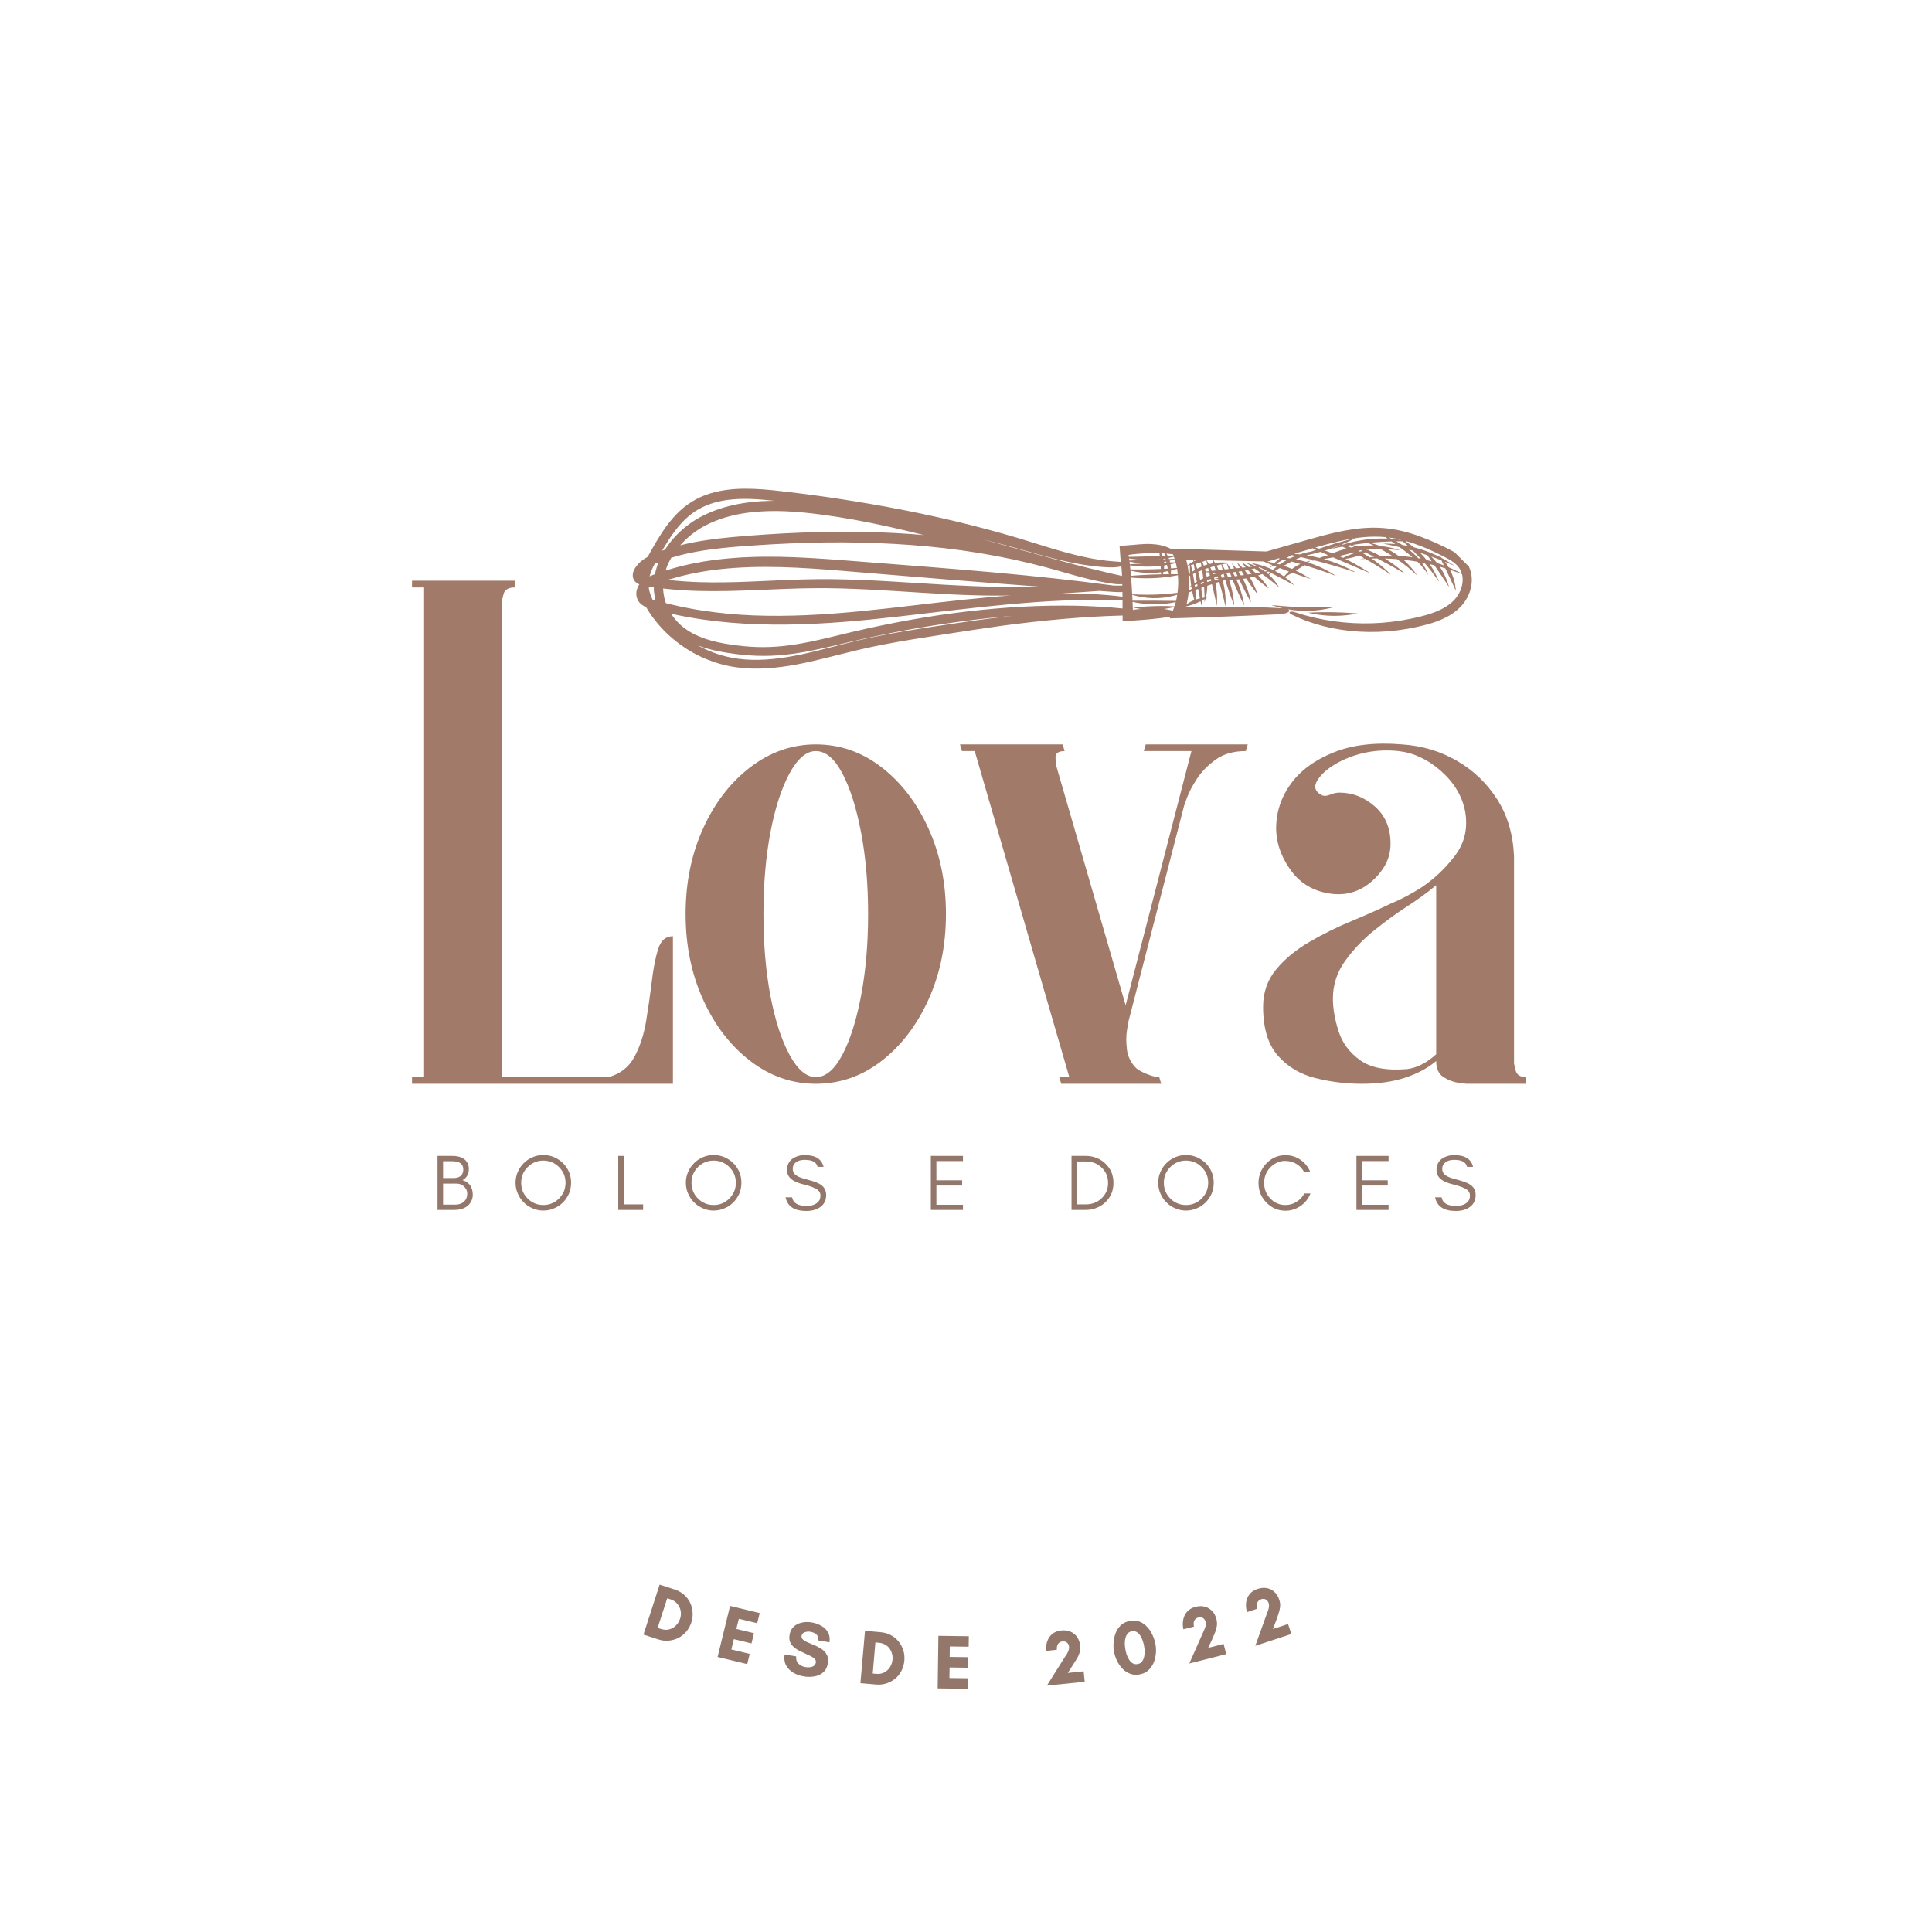 <svg xmlns="http://www.w3.org/2000/svg" xmlns:xlink="http://www.w3.org/1999/xlink" width="500" zoomAndPan="magnify" viewBox="0 0 375 375" height="500" preserveAspectRatio="xMidYMid meet" version="1.0"><defs><g/><clipPath id="271fbd5cc5"><rect x="0" width="212" y="0" height="19"/></clipPath><clipPath id="8f43c6180b"><rect x="0" width="225" y="0" height="154"/></clipPath><clipPath id="56dc0d5391"><path d="M 122 94 L 286 94 L 286 130 L 122 130 Z M 122 94 " clip-rule="nonzero"/></clipPath><clipPath id="bfc842fafe"><path d="M 203.914 197.414 L 118.531 112.031 L 202.852 27.711 L 288.234 113.094 Z M 203.914 197.414 " clip-rule="nonzero"/></clipPath><clipPath id="fb9171e617"><path d="M 203.914 197.414 L 118.531 112.031 L 202.852 27.711 L 288.234 113.094 Z M 203.914 197.414 " clip-rule="nonzero"/></clipPath><clipPath id="4f5589d112"><path d="M 203.883 197.387 L 118.801 112.301 L 203.324 27.777 L 288.41 112.859 Z M 203.883 197.387 " clip-rule="nonzero"/></clipPath><clipPath id="b781dd8718"><rect x="0" width="131" y="0" height="30"/></clipPath></defs><g transform="matrix(1, 0, 0, 1, 83, 221)"><g clip-path="url(#271fbd5cc5)"><g fill="#93776b" fill-opacity="1"><g transform="translate(0.766, 13.848)"><g><path d="M 8 -2.938 C 8 -2.5 7.898 -2.086 7.703 -1.703 C 7.516 -1.305 7.254 -0.984 6.922 -0.734 C 6.285 -0.242 5.43 0 4.359 0 L 1.156 0 L 1.156 -10.484 L 4 -10.484 C 5.531 -10.484 6.523 -10.008 6.984 -9.062 C 7.148 -8.727 7.234 -8.383 7.234 -8.031 C 7.234 -7.688 7.207 -7.414 7.156 -7.219 C 7.094 -7.008 7.008 -6.812 6.906 -6.625 C 6.664 -6.227 6.363 -5.945 6 -5.781 C 6.613 -5.613 7.102 -5.285 7.469 -4.797 C 7.82 -4.297 8 -3.676 8 -2.938 Z M 6.156 -7.859 C 6.156 -8.922 5.438 -9.453 4 -9.453 L 2.234 -9.453 L 2.234 -6.188 L 4.297 -6.188 C 4.859 -6.188 5.305 -6.32 5.641 -6.594 C 5.984 -6.875 6.156 -7.297 6.156 -7.859 Z M 6.922 -3.125 C 6.922 -3.438 6.863 -3.711 6.75 -3.953 C 6.625 -4.18 6.473 -4.383 6.297 -4.562 C 5.879 -4.926 5.395 -5.109 4.844 -5.109 L 2.234 -5.109 L 2.234 -1.031 L 4.672 -1.031 C 5.328 -1.031 5.867 -1.223 6.297 -1.609 C 6.711 -1.992 6.922 -2.5 6.922 -3.125 Z M 6.922 -3.125 "/></g></g></g><g fill="#93776b" fill-opacity="1"><g transform="translate(16.378, 13.848)"><g><path d="M 10.391 -5.281 C 10.391 -6.457 9.969 -7.469 9.125 -8.312 C 8.281 -9.156 7.266 -9.578 6.078 -9.578 C 4.891 -9.578 3.875 -9.156 3.031 -8.312 C 2.195 -7.469 1.781 -6.457 1.781 -5.281 C 1.781 -4.082 2.195 -3.062 3.031 -2.219 C 3.875 -1.375 4.891 -0.953 6.078 -0.953 C 7.266 -0.953 8.281 -1.375 9.125 -2.219 C 9.969 -3.062 10.391 -4.082 10.391 -5.281 Z M 11.469 -5.281 C 11.469 -4.531 11.332 -3.828 11.062 -3.172 C 10.77 -2.516 10.383 -1.945 9.906 -1.469 C 9.406 -0.969 8.828 -0.582 8.172 -0.312 C 7.516 -0.02 6.816 0.125 6.078 0.125 C 5.336 0.125 4.645 -0.02 4 -0.312 C 3.332 -0.582 2.758 -0.969 2.281 -1.469 C 1.789 -1.945 1.406 -2.516 1.125 -3.172 C 0.832 -3.828 0.688 -4.531 0.688 -5.281 C 0.688 -6.02 0.832 -6.719 1.125 -7.375 C 1.406 -8.031 1.789 -8.598 2.281 -9.078 C 2.758 -9.566 3.332 -9.953 4 -10.234 C 4.645 -10.516 5.336 -10.656 6.078 -10.656 C 6.816 -10.656 7.516 -10.516 8.172 -10.234 C 8.828 -9.953 9.406 -9.566 9.906 -9.078 C 10.383 -8.598 10.77 -8.031 11.062 -7.375 C 11.332 -6.719 11.469 -6.02 11.469 -5.281 Z M 11.469 -5.281 "/></g></g></g><g fill="#93776b" fill-opacity="1"><g transform="translate(35.845, 13.848)"><g><path d="M 2.234 -1.078 L 5.984 -1.078 L 5.984 0 L 1.156 0 L 1.156 -10.484 L 2.234 -10.484 Z M 2.234 -1.078 "/></g></g></g><g fill="#93776b" fill-opacity="1"><g transform="translate(49.437, 13.848)"><g><path d="M 10.391 -5.281 C 10.391 -6.457 9.969 -7.469 9.125 -8.312 C 8.281 -9.156 7.266 -9.578 6.078 -9.578 C 4.891 -9.578 3.875 -9.156 3.031 -8.312 C 2.195 -7.469 1.781 -6.457 1.781 -5.281 C 1.781 -4.082 2.195 -3.062 3.031 -2.219 C 3.875 -1.375 4.891 -0.953 6.078 -0.953 C 7.266 -0.953 8.281 -1.375 9.125 -2.219 C 9.969 -3.062 10.391 -4.082 10.391 -5.281 Z M 11.469 -5.281 C 11.469 -4.531 11.332 -3.828 11.062 -3.172 C 10.77 -2.516 10.383 -1.945 9.906 -1.469 C 9.406 -0.969 8.828 -0.582 8.172 -0.312 C 7.516 -0.02 6.816 0.125 6.078 0.125 C 5.336 0.125 4.645 -0.02 4 -0.312 C 3.332 -0.582 2.758 -0.969 2.281 -1.469 C 1.789 -1.945 1.406 -2.516 1.125 -3.172 C 0.832 -3.828 0.688 -4.531 0.688 -5.281 C 0.688 -6.02 0.832 -6.719 1.125 -7.375 C 1.406 -8.031 1.789 -8.598 2.281 -9.078 C 2.758 -9.566 3.332 -9.953 4 -10.234 C 4.645 -10.516 5.336 -10.656 6.078 -10.656 C 6.816 -10.656 7.516 -10.516 8.172 -10.234 C 8.828 -9.953 9.406 -9.566 9.906 -9.078 C 10.383 -8.598 10.77 -8.031 11.062 -7.375 C 11.332 -6.719 11.469 -6.02 11.469 -5.281 Z M 11.469 -5.281 "/></g></g></g><g fill="#93776b" fill-opacity="1"><g transform="translate(68.904, 13.848)"><g><path d="M 4.078 -4.953 C 1.93 -5.441 0.859 -6.359 0.859 -7.703 C 0.859 -8.68 1.203 -9.422 1.891 -9.922 C 2.586 -10.398 3.395 -10.641 4.312 -10.641 C 6.363 -10.641 7.578 -9.879 7.953 -8.359 L 6.781 -8.359 C 6.582 -9.266 5.758 -9.719 4.312 -9.719 C 3.312 -9.719 2.609 -9.422 2.203 -8.828 C 2.047 -8.598 1.969 -8.312 1.969 -7.969 C 1.969 -7.32 2.316 -6.828 3.016 -6.484 C 3.348 -6.305 4.051 -6.078 5.125 -5.797 C 6.188 -5.516 6.961 -5.207 7.453 -4.875 C 8.117 -4.395 8.453 -3.734 8.453 -2.891 C 8.453 -1.828 8.035 -1.023 7.203 -0.484 C 6.504 -0.023 5.641 0.203 4.609 0.203 C 2.285 0.203 0.941 -0.68 0.578 -2.453 L 1.844 -2.453 C 2.039 -1.336 2.961 -0.781 4.609 -0.781 C 5.785 -0.781 6.602 -1.109 7.062 -1.766 C 7.25 -2.016 7.344 -2.363 7.344 -2.812 C 7.344 -3.238 7.172 -3.594 6.828 -3.875 C 6.348 -4.258 5.43 -4.617 4.078 -4.953 Z M 4.078 -4.953 "/></g></g></g><g fill="#93776b" fill-opacity="1"><g transform="translate(85.055, 13.848)"><g/></g></g><g fill="#93776b" fill-opacity="1"><g transform="translate(96.519, 13.848)"><g><path d="M 7.391 0 L 1.156 0 L 1.156 -10.484 L 7.391 -10.484 L 7.391 -9.484 L 2.234 -9.484 L 2.234 -5.75 L 7.234 -5.75 L 7.234 -4.734 L 2.234 -4.734 L 2.234 -1 L 7.391 -1 Z M 7.391 0 "/></g></g></g><g fill="#93776b" fill-opacity="1"><g transform="translate(112.362, 13.848)"><g/></g></g><g fill="#93776b" fill-opacity="1"><g transform="translate(123.826, 13.848)"><g><path d="M 9.297 -5.25 C 9.297 -4.488 9.16 -3.785 8.891 -3.141 C 8.598 -2.492 8.207 -1.941 7.719 -1.484 C 7.238 -1.016 6.672 -0.656 6.016 -0.406 C 5.359 -0.133 4.656 0 3.906 0 L 1.156 0 L 1.156 -10.484 L 3.906 -10.484 C 4.656 -10.484 5.359 -10.352 6.016 -10.094 C 6.672 -9.832 7.238 -9.469 7.719 -9 C 8.207 -8.539 8.598 -7.992 8.891 -7.359 C 9.16 -6.711 9.297 -6.008 9.297 -5.25 Z M 8.25 -5.25 C 8.25 -6.438 7.828 -7.43 6.984 -8.234 C 6.16 -9.016 5.145 -9.406 3.938 -9.406 L 2.234 -9.406 L 2.234 -1.078 L 3.938 -1.078 C 5.145 -1.078 6.16 -1.469 6.984 -2.25 C 7.828 -3.051 8.25 -4.051 8.25 -5.25 Z M 8.25 -5.25 "/></g></g></g><g fill="#93776b" fill-opacity="1"><g transform="translate(141.119, 13.848)"><g><path d="M 10.391 -5.281 C 10.391 -6.457 9.969 -7.469 9.125 -8.312 C 8.281 -9.156 7.266 -9.578 6.078 -9.578 C 4.891 -9.578 3.875 -9.156 3.031 -8.312 C 2.195 -7.469 1.781 -6.457 1.781 -5.281 C 1.781 -4.082 2.195 -3.062 3.031 -2.219 C 3.875 -1.375 4.891 -0.953 6.078 -0.953 C 7.266 -0.953 8.281 -1.375 9.125 -2.219 C 9.969 -3.062 10.391 -4.082 10.391 -5.281 Z M 11.469 -5.281 C 11.469 -4.531 11.332 -3.828 11.062 -3.172 C 10.77 -2.516 10.383 -1.945 9.906 -1.469 C 9.406 -0.969 8.828 -0.582 8.172 -0.312 C 7.516 -0.02 6.816 0.125 6.078 0.125 C 5.336 0.125 4.645 -0.02 4 -0.312 C 3.332 -0.582 2.758 -0.969 2.281 -1.469 C 1.789 -1.945 1.406 -2.516 1.125 -3.172 C 0.832 -3.828 0.688 -4.531 0.688 -5.281 C 0.688 -6.02 0.832 -6.719 1.125 -7.375 C 1.406 -8.031 1.789 -8.598 2.281 -9.078 C 2.758 -9.566 3.332 -9.953 4 -10.234 C 4.645 -10.516 5.336 -10.656 6.078 -10.656 C 6.816 -10.656 7.516 -10.516 8.172 -10.234 C 8.828 -9.953 9.406 -9.566 9.906 -9.078 C 10.383 -8.598 10.77 -8.031 11.062 -7.375 C 11.332 -6.719 11.469 -6.02 11.469 -5.281 Z M 11.469 -5.281 "/></g></g></g><g fill="#93776b" fill-opacity="1"><g transform="translate(160.586, 13.848)"><g><path d="M 10.781 -3.203 C 10.383 -2.203 9.75 -1.395 8.875 -0.781 C 7.977 -0.156 6.992 0.156 5.922 0.156 C 4.473 0.156 3.234 -0.379 2.203 -1.453 C 1.191 -2.492 0.688 -3.754 0.688 -5.234 C 0.688 -5.961 0.82 -6.656 1.094 -7.312 C 1.363 -7.957 1.734 -8.523 2.203 -9.016 C 3.234 -10.086 4.473 -10.625 5.922 -10.625 C 6.992 -10.625 7.973 -10.32 8.859 -9.719 C 9.734 -9.102 10.367 -8.297 10.766 -7.297 L 9.578 -7.297 C 9.016 -8.336 8.172 -9.023 7.047 -9.359 C 6.68 -9.461 6.254 -9.516 5.766 -9.516 C 5.285 -9.516 4.789 -9.398 4.281 -9.172 C 3.781 -8.941 3.344 -8.629 2.969 -8.234 C 2.176 -7.398 1.781 -6.398 1.781 -5.234 C 1.781 -4.066 2.176 -3.066 2.969 -2.234 C 3.781 -1.379 4.766 -0.953 5.922 -0.953 C 6.703 -0.953 7.422 -1.16 8.078 -1.578 C 8.723 -1.984 9.227 -2.523 9.594 -3.203 Z M 10.781 -3.203 "/></g></g></g><g fill="#93776b" fill-opacity="1"><g transform="translate(179.127, 13.848)"><g><path d="M 7.391 0 L 1.156 0 L 1.156 -10.484 L 7.391 -10.484 L 7.391 -9.484 L 2.234 -9.484 L 2.234 -5.75 L 7.234 -5.75 L 7.234 -4.734 L 2.234 -4.734 L 2.234 -1 L 7.391 -1 Z M 7.391 0 "/></g></g></g><g fill="#93776b" fill-opacity="1"><g transform="translate(194.97, 13.848)"><g><path d="M 4.078 -4.953 C 1.93 -5.441 0.859 -6.359 0.859 -7.703 C 0.859 -8.68 1.203 -9.422 1.891 -9.922 C 2.586 -10.398 3.395 -10.641 4.312 -10.641 C 6.363 -10.641 7.578 -9.879 7.953 -8.359 L 6.781 -8.359 C 6.582 -9.266 5.758 -9.719 4.312 -9.719 C 3.312 -9.719 2.609 -9.422 2.203 -8.828 C 2.047 -8.598 1.969 -8.312 1.969 -7.969 C 1.969 -7.32 2.316 -6.828 3.016 -6.484 C 3.348 -6.305 4.051 -6.078 5.125 -5.797 C 6.188 -5.516 6.961 -5.207 7.453 -4.875 C 8.117 -4.395 8.453 -3.734 8.453 -2.891 C 8.453 -1.828 8.035 -1.023 7.203 -0.484 C 6.504 -0.023 5.641 0.203 4.609 0.203 C 2.285 0.203 0.941 -0.68 0.578 -2.453 L 1.844 -2.453 C 2.039 -1.336 2.961 -0.781 4.609 -0.781 C 5.785 -0.781 6.602 -1.109 7.062 -1.766 C 7.25 -2.016 7.344 -2.363 7.344 -2.812 C 7.344 -3.238 7.172 -3.594 6.828 -3.875 C 6.348 -4.258 5.43 -4.617 4.078 -4.953 Z M 4.078 -4.953 "/></g></g></g></g></g><g transform="matrix(1, 0, 0, 1, 75, 92)"><g clip-path="url(#8f43c6180b)"><g fill="#a17a69" fill-opacity="1"><g transform="translate(1.973, 118.363)"><g><path d="M 53.641 0 L 3 0 L 3 -1.297 L 5.344 -1.297 L 5.344 -96.344 L 3 -96.344 L 3 -97.656 L 22.922 -97.656 L 22.922 -96.344 C 21.703 -96.344 20.984 -95.91 20.766 -95.047 C 20.547 -94.18 20.438 -93.75 20.438 -93.75 L 20.438 -1.297 L 41.141 -1.297 C 43.398 -1.91 45.07 -3.211 46.156 -5.203 C 47.238 -7.203 48 -9.523 48.438 -12.172 C 48.875 -14.816 49.242 -17.398 49.547 -19.922 C 49.848 -22.441 50.258 -24.523 50.781 -26.172 C 51.301 -27.816 52.254 -28.641 53.641 -28.641 Z M 53.641 0 "/></g></g></g><g fill="#a17a69" fill-opacity="1"><g transform="translate(56.389, 118.363)"><g><path d="M 26.953 -65.875 C 31.641 -65.875 35.891 -64.398 39.703 -61.453 C 43.523 -58.504 46.566 -54.535 48.828 -49.547 C 51.086 -44.555 52.219 -39.02 52.219 -32.938 C 52.219 -26.863 51.086 -21.332 48.828 -16.344 C 46.566 -11.352 43.523 -7.379 39.703 -4.422 C 35.891 -1.473 31.641 0 26.953 0 C 22.348 0 18.113 -1.473 14.25 -4.422 C 10.395 -7.379 7.336 -11.352 5.078 -16.344 C 2.816 -21.332 1.688 -26.863 1.688 -32.938 C 1.688 -39.02 2.816 -44.555 5.078 -49.547 C 7.336 -54.535 10.395 -58.504 14.25 -61.453 C 18.113 -64.398 22.348 -65.875 26.953 -65.875 Z M 26.953 -1.297 C 28.859 -1.297 30.57 -2.727 32.094 -5.594 C 33.613 -8.457 34.828 -12.273 35.734 -17.047 C 36.648 -21.828 37.109 -27.125 37.109 -32.938 C 37.109 -38.758 36.648 -44.055 35.734 -48.828 C 34.828 -53.598 33.613 -57.414 32.094 -60.281 C 30.57 -63.145 28.859 -64.578 26.953 -64.578 C 25.129 -64.578 23.438 -63.145 21.875 -60.281 C 20.312 -57.414 19.07 -53.598 18.156 -48.828 C 17.25 -44.055 16.797 -38.758 16.797 -32.938 C 16.797 -27.125 17.25 -21.828 18.156 -17.047 C 19.07 -12.273 20.312 -8.457 21.875 -5.594 C 23.438 -2.727 25.129 -1.297 26.953 -1.297 Z M 26.953 -1.297 "/></g></g></g><g fill="#a17a69" fill-opacity="1"><g transform="translate(110.284, 118.363)"><g><path d="M 36.719 -64.578 L 37.109 -65.875 L 56.906 -65.875 L 56.516 -64.578 C 54.172 -64.578 52.238 -64.035 50.719 -62.953 C 49.195 -61.867 47.977 -60.629 47.062 -59.234 C 46.156 -57.848 45.504 -56.613 45.109 -55.531 C 44.723 -54.445 44.531 -53.906 44.531 -53.906 L 33.719 -11.984 C 33.719 -11.984 33.629 -11.438 33.453 -10.344 C 33.285 -9.258 33.285 -8.023 33.453 -6.641 C 33.629 -5.254 34.238 -4.039 35.281 -3 C 35.719 -2.645 36.41 -2.27 37.359 -1.875 C 38.316 -1.488 39.102 -1.297 39.719 -1.297 L 40.109 0 L 20.703 0 L 20.312 -1.297 L 22.266 -1.297 L 3.906 -64.578 L 1.438 -64.578 L 1.047 -65.875 L 20.969 -65.875 L 21.359 -64.578 C 20.141 -64.578 19.551 -64.145 19.594 -63.281 C 19.633 -62.414 19.656 -61.984 19.656 -61.984 L 33.203 -15.234 L 45.969 -64.578 Z M 36.719 -64.578 "/></g></g></g><g fill="#a17a69" fill-opacity="1"><g transform="translate(167.825, 118.363)"><g><path d="M 51.047 -3.906 C 51.047 -3.906 51.148 -3.469 51.359 -2.594 C 51.578 -1.727 52.254 -1.297 53.391 -1.297 L 53.391 0 L 41.797 0 C 41.797 0 41.297 -0.062 40.297 -0.188 C 39.297 -0.32 38.316 -0.691 37.359 -1.297 C 36.41 -1.91 35.938 -2.953 35.938 -4.422 C 34.289 -3.035 32.27 -1.953 29.875 -1.172 C 27.488 -0.391 24.691 0 21.484 0 C 18.441 0 15.445 -0.367 12.5 -1.109 C 9.551 -1.848 7.117 -3.301 5.203 -5.469 C 3.297 -7.633 2.344 -10.801 2.344 -14.969 C 2.344 -17.75 3.188 -20.16 4.875 -22.203 C 6.57 -24.242 8.723 -26.02 11.328 -27.531 C 13.93 -29.051 16.645 -30.395 19.469 -31.562 C 22.289 -32.738 24.785 -33.848 26.953 -34.891 C 27.992 -35.328 29.016 -35.805 30.016 -36.328 C 31.016 -36.848 31.988 -37.41 32.938 -38.016 C 35.457 -39.672 37.672 -41.754 39.578 -44.266 C 41.492 -46.785 42.145 -49.695 41.531 -53 C 40.926 -55.945 39.363 -58.523 36.844 -60.734 C 34.332 -62.953 31.598 -64.234 28.641 -64.578 C 24.473 -65.016 20.566 -64.281 16.922 -62.375 C 15.016 -61.332 13.672 -60.18 12.891 -58.922 C 12.109 -57.66 12.41 -56.68 13.797 -55.984 C 14.234 -55.816 14.754 -55.863 15.359 -56.125 C 15.973 -56.383 16.582 -56.516 17.188 -56.516 C 19.707 -56.516 21.984 -55.625 24.016 -53.844 C 26.055 -52.062 27.078 -49.648 27.078 -46.609 C 27.078 -44.961 26.664 -43.469 25.844 -42.125 C 25.02 -40.781 23.957 -39.629 22.656 -38.672 C 20.395 -37.023 17.812 -36.461 14.906 -36.984 C 12 -37.504 9.676 -38.891 7.938 -41.141 C 5.852 -43.922 4.832 -46.828 4.875 -49.859 C 4.926 -52.898 5.883 -55.703 7.75 -58.266 C 9.613 -60.828 12.367 -62.844 16.016 -64.312 C 19.66 -65.789 24.086 -66.312 29.297 -65.875 C 33.203 -65.613 36.758 -64.551 39.969 -62.688 C 43.188 -60.82 45.789 -58.328 47.781 -55.203 C 49.781 -52.078 50.867 -48.391 51.047 -44.141 Z M 35.938 -5.734 L 35.938 -38.547 C 34.289 -37.148 32.25 -35.672 29.812 -34.109 C 28.082 -32.984 26.129 -31.551 23.953 -29.812 C 21.785 -28.082 19.898 -26.109 18.297 -23.891 C 16.691 -21.68 15.891 -19.227 15.891 -16.531 C 15.891 -14.625 16.254 -12.52 16.984 -10.219 C 17.723 -7.914 19.133 -6.023 21.219 -4.547 C 23.301 -3.078 26.344 -2.516 30.344 -2.859 C 32.25 -3.117 34.113 -4.078 35.938 -5.734 Z M 35.938 -5.734 "/></g></g></g></g></g><g clip-path="url(#56dc0d5391)"><g clip-path="url(#bfc842fafe)"><g clip-path="url(#fb9171e617)"><g clip-path="url(#4f5589d112)"><path fill="#a17a69" d="M 258.668 119.531 C 257.328 119.508 256.129 119.352 255.27 119.203 C 254.41 119.051 253.883 118.91 253.883 118.91 C 253.883 118.91 255.988 118.781 258.645 118.824 C 261.301 118.871 263.535 119.066 263.535 119.066 C 263.535 119.066 262.988 119.191 262.105 119.312 C 261.227 119.438 260.004 119.551 258.668 119.531 Z M 135.633 98.82 C 136.613 98.266 137.676 97.836 138.777 97.527 C 140.984 96.914 143.328 96.781 145.664 96.844 C 147.207 96.895 148.754 97.035 150.301 97.207 C 149.445 97.215 148.586 97.234 147.723 97.285 C 145.359 97.445 142.984 97.785 140.672 98.457 L 140.238 98.582 L 139.809 98.723 C 139.523 98.82 139.234 98.91 138.949 99.012 C 138.387 99.234 137.82 99.438 137.273 99.699 C 136.715 99.934 136.176 100.234 135.633 100.52 C 135.367 100.672 135.109 100.84 134.848 100.996 L 134.457 101.238 L 134.086 101.504 C 132.098 102.883 130.375 104.641 129.066 106.703 C 128.906 106.758 128.75 106.809 128.59 106.863 C 128.562 106.875 128.535 106.883 128.512 106.891 C 128.602 106.738 128.691 106.582 128.781 106.43 C 129.98 104.41 131.285 102.461 132.922 100.863 C 133.746 100.074 134.641 99.367 135.633 98.82 Z M 201.484 107.582 C 203.773 108.223 206.078 108.812 208.406 109.273 C 210.742 109.73 213.102 110.062 215.48 110.121 C 216.312 110.141 217.012 110.059 217.527 109.949 C 217.574 109.938 217.609 109.922 217.652 109.91 C 217.699 110.371 217.742 110.82 217.762 111.254 C 217.77 111.434 217.773 111.613 217.781 111.793 C 217.582 111.742 217.367 111.688 217.125 111.633 L 215.629 111.305 C 215.133 111.199 214.637 111.066 214.141 110.945 C 213.145 110.703 212.145 110.477 211.152 110.223 C 210.156 109.969 209.16 109.711 208.16 109.457 C 207.16 109.203 206.168 108.922 205.168 108.656 C 201.172 107.582 197.164 106.457 193.125 105.328 C 192.301 105.098 191.473 104.871 190.645 104.641 C 194.277 105.562 197.887 106.551 201.484 107.582 Z M 220.875 107.488 C 221.648 107.426 222.422 107.375 223.199 107.355 C 223.812 107.34 224.43 107.344 225.047 107.363 C 225.055 107.406 225.059 107.449 225.062 107.492 C 225.082 107.625 225.098 107.773 225.113 107.93 C 224.527 107.945 223.902 107.965 223.25 107.98 C 221.57 108.023 220.09 108.062 219.109 108.086 C 219.09 107.965 219.074 107.844 219.055 107.711 C 219.52 107.629 220.02 107.551 220.875 107.488 Z M 228.188 109.141 C 227.938 109.141 227.621 109.145 227.246 109.152 C 227.203 109.152 227.156 109.152 227.113 109.152 C 227.086 109.043 227.055 108.938 227.023 108.832 C 227.453 108.727 227.793 108.633 228.023 108.562 C 228.027 108.582 228.035 108.602 228.043 108.621 C 228.094 108.789 228.145 108.973 228.188 109.141 Z M 230.289 108.656 L 230.332 108.652 L 230.355 108.648 L 230.367 108.648 C 230.383 108.648 230.352 108.645 230.418 108.648 L 231.586 108.672 C 231.598 108.762 231.617 108.867 231.633 108.984 C 231.422 109.098 231.234 109.215 231.074 109.32 C 231.031 109.156 231.004 109.062 231.004 109.062 C 231.004 109.062 230.992 109.18 230.984 109.383 C 230.742 109.555 230.574 109.695 230.496 109.766 L 230.352 109.094 C 230.34 109.023 230.316 108.953 230.301 108.883 L 230.285 108.832 L 230.281 108.828 L 230.277 108.816 C 230.273 108.793 230.27 108.793 230.266 108.781 L 230.211 108.672 C 230.207 108.664 230.207 108.664 230.211 108.664 Z M 245.238 108.969 C 245.469 109.07 245.84 109.227 246.316 109.422 C 246.504 109.5 246.711 109.586 246.93 109.676 C 246.82 109.781 246.723 109.879 246.645 109.961 C 246.492 110.121 246.395 110.23 246.352 110.277 C 245.953 110.109 245.57 109.965 245.211 109.848 C 245.402 109.785 245.508 109.746 245.508 109.746 C 245.508 109.746 245.34 109.766 245.043 109.793 C 244.719 109.691 244.414 109.605 244.148 109.539 C 243.734 109.438 243.395 109.367 243.164 109.332 C 242.93 109.293 242.801 109.273 242.801 109.273 C 242.801 109.273 242.922 109.332 243.137 109.438 C 243.355 109.543 243.664 109.695 244.051 109.879 C 244.059 109.883 244.066 109.887 244.07 109.891 C 243.988 109.898 243.902 109.906 243.816 109.914 C 243.539 109.789 243.281 109.684 243.055 109.602 C 242.715 109.48 242.438 109.398 242.242 109.352 C 242.051 109.301 241.941 109.277 241.941 109.277 C 241.941 109.277 242.316 109.527 242.914 109.926 C 242.945 109.949 242.98 109.973 243.016 109.992 C 242.805 110.016 242.59 110.035 242.363 110.059 C 242.191 109.926 242.023 109.805 241.875 109.695 C 241.34 109.312 240.996 109.109 240.996 109.109 C 240.996 109.109 241.234 109.453 241.652 109.969 C 241.691 110.016 241.73 110.066 241.773 110.117 C 241.566 110.137 241.355 110.156 241.137 110.18 C 241.047 110.078 240.953 109.98 240.871 109.895 C 240.406 109.422 240.094 109.168 240.094 109.168 C 240.094 109.168 240.277 109.547 240.602 110.125 C 240.617 110.156 240.641 110.195 240.656 110.227 C 240.418 110.25 240.168 110.273 239.918 110.301 C 239.906 110.285 239.895 110.27 239.883 110.254 C 239.648 109.953 239.453 109.715 239.309 109.559 C 239.168 109.402 239.09 109.316 239.09 109.316 C 239.09 109.316 239.258 109.711 239.539 110.336 C 239.508 110.34 239.477 110.344 239.441 110.348 C 239.25 110.367 239.059 110.387 238.871 110.406 C 238.848 110.363 238.816 110.316 238.793 110.273 C 238.523 109.844 238.305 109.527 238.18 109.352 C 238.199 109.348 238.223 109.344 238.242 109.34 C 238.473 109.301 238.598 109.281 238.598 109.281 C 238.598 109.281 238.469 109.262 238.23 109.23 C 238.188 109.223 238.133 109.219 238.078 109.211 C 238.07 109.199 238.062 109.191 238.062 109.191 C 238.062 109.191 238.066 109.199 238.07 109.211 C 237.848 109.188 237.559 109.168 237.219 109.164 C 237.141 109.164 237.059 109.168 236.977 109.168 C 236.977 109.168 236.977 109.164 236.977 109.164 C 236.977 109.164 236.977 109.168 236.977 109.168 C 236.637 109.172 236.254 109.199 235.84 109.254 C 235.727 109.066 235.625 108.898 235.535 108.758 L 237.035 108.789 C 239.77 108.852 242.504 108.91 245.238 108.969 Z M 248.191 108.363 C 248.258 108.379 248.328 108.395 248.406 108.414 C 248.09 108.648 247.805 108.879 247.562 109.094 C 247.484 109.16 247.414 109.223 247.34 109.289 C 246.996 109.203 246.676 109.133 246.391 109.078 C 246.203 109.043 246.035 109.012 245.879 108.984 C 245.941 108.984 246 108.988 246.059 108.988 C 246.77 108.781 247.48 108.57 248.191 108.363 Z M 278.934 107.375 C 279.488 107.645 280.055 107.922 280.598 108.207 C 281.137 108.492 281.66 108.785 282.121 109.133 C 282.586 109.477 282.992 109.871 283.293 110.332 C 283.5 110.645 283.648 110.992 283.75 111.355 C 283.676 111.316 283.594 111.27 283.504 111.223 C 283.383 111.156 283.25 111.086 283.105 111.008 C 282.957 110.934 282.797 110.855 282.625 110.77 C 282.277 110.605 281.887 110.406 281.438 110.223 C 281.355 110.188 281.27 110.152 281.188 110.117 C 280.945 109.703 280.688 109.336 280.445 109.023 C 280.711 109.129 280.953 109.234 281.168 109.324 C 281.418 109.426 281.629 109.516 281.801 109.594 C 282.148 109.746 282.34 109.828 282.34 109.828 C 282.34 109.828 282.164 109.707 281.848 109.496 C 281.691 109.387 281.492 109.258 281.262 109.121 C 281.031 108.977 280.77 108.816 280.469 108.652 C 280.273 108.535 280.055 108.418 279.828 108.301 C 279.695 108.16 279.582 108.043 279.492 107.957 C 279.352 107.828 279.27 107.754 279.27 107.754 C 279.27 107.754 279.32 107.852 279.406 108.031 C 279.418 108.051 279.43 108.078 279.441 108.098 C 279.098 107.926 278.73 107.754 278.34 107.574 C 277.523 107.215 276.605 106.863 275.629 106.562 C 275.223 106.438 274.824 106.328 274.434 106.23 C 273.875 105.785 273.344 105.426 272.891 105.148 C 272.848 105.125 272.812 105.105 272.773 105.078 C 272.863 105.082 272.953 105.086 273.031 105.086 C 273.082 105.086 273.121 105.086 273.164 105.09 C 275.137 105.668 277.059 106.473 278.934 107.375 Z M 279.969 109.637 C 279.645 109.508 279.293 109.391 278.934 109.277 C 278.547 108.789 278.16 108.367 277.805 108.023 C 277.922 108.062 278.039 108.105 278.152 108.145 C 278.738 108.359 279.281 108.559 279.77 108.75 C 279.773 108.758 279.773 108.762 279.777 108.77 C 279.922 109.051 280.082 109.383 280.262 109.746 C 280.164 109.711 280.07 109.676 279.969 109.637 Z M 276.906 108.699 C 276.664 108.398 276.41 108.098 276.133 107.801 C 275.973 107.629 275.812 107.465 275.652 107.309 C 276.137 107.461 276.605 107.613 277.059 107.766 C 277.086 107.805 277.113 107.844 277.141 107.887 C 277.359 108.191 277.613 108.555 277.891 108.957 C 277.57 108.867 277.242 108.781 276.906 108.699 Z M 275.27 108.344 C 275.254 108.324 275.234 108.301 275.215 108.277 C 274.719 107.73 274.117 107.184 273.457 106.664 C 273.719 106.738 273.988 106.812 274.262 106.891 C 274.703 107.324 275.168 107.801 275.645 108.312 C 275.684 108.355 275.723 108.398 275.766 108.445 C 275.602 108.41 275.438 108.375 275.27 108.344 Z M 270.773 107.414 C 270.297 107.102 269.82 106.836 269.359 106.605 C 269.52 106.613 269.676 106.621 269.824 106.633 C 270.43 106.676 270.918 106.715 271.254 106.754 C 271.59 106.785 271.773 106.805 271.773 106.805 C 271.773 106.805 271.594 106.746 271.266 106.645 C 270.934 106.539 270.449 106.41 269.844 106.281 C 269.301 106.164 268.648 106.055 267.93 105.98 C 267.578 105.848 267.246 105.738 266.953 105.652 C 266.457 105.508 266.059 105.41 265.77 105.359 C 265.863 105.348 265.961 105.34 266.059 105.328 C 267.547 105.188 268.922 105.121 270.082 105.09 C 270.316 105.254 270.566 105.43 270.828 105.613 C 270.734 105.605 270.637 105.594 270.551 105.586 C 269.898 105.535 269.371 105.516 269.008 105.516 C 268.645 105.512 268.445 105.512 268.445 105.512 C 268.445 105.512 268.645 105.551 269.008 105.625 C 269.367 105.691 269.891 105.801 270.531 105.941 C 270.871 106.016 271.246 106.102 271.648 106.199 C 272.082 106.516 272.539 106.848 273.004 107.203 C 273.418 107.527 273.809 107.844 274.176 108.16 C 273.242 108.023 272.34 107.945 271.477 107.906 C 271.25 107.738 271.02 107.574 270.773 107.414 Z M 267.453 107.656 C 266.824 107.332 266.207 107.051 265.625 106.809 C 265.746 106.727 265.816 106.68 265.816 106.68 C 265.816 106.68 265.68 106.695 265.441 106.734 C 265.332 106.691 265.223 106.648 265.113 106.605 C 266.133 106.551 267.09 106.539 267.949 106.555 C 268.625 106.922 269.383 107.359 270.168 107.863 C 269.863 107.867 269.566 107.871 269.277 107.875 C 268.984 107.879 268.699 107.902 268.422 107.914 C 268.273 107.922 268.125 107.93 267.98 107.941 C 267.809 107.844 267.633 107.75 267.453 107.656 Z M 264.637 107.445 C 264.617 107.434 264.602 107.426 264.582 107.414 C 264.73 107.34 264.867 107.266 264.988 107.195 C 265.523 107.465 266.102 107.754 266.703 108.066 C 266.402 108.098 266.121 108.145 265.863 108.184 C 265.473 107.934 265.066 107.684 264.637 107.445 Z M 262.879 107.367 C 261.949 107.676 261.172 108.031 260.695 108.27 C 260.449 108.156 260.203 108.043 259.945 107.93 C 261.012 107.688 261.969 107.434 262.734 107.211 C 262.809 107.254 262.891 107.297 262.969 107.34 C 262.941 107.352 262.91 107.359 262.879 107.367 Z M 256.086 108.281 C 255.227 108.066 254.395 107.902 253.633 107.781 C 254.387 107.621 255.32 107.398 256.336 107.109 C 256.781 107.305 257.262 107.52 257.773 107.746 C 257.137 107.93 256.562 108.117 256.086 108.281 Z M 249.684 108.289 C 250.02 108.109 250.375 107.934 250.742 107.75 C 250.922 107.789 251.113 107.828 251.32 107.871 C 251.367 107.883 251.414 107.895 251.461 107.902 C 251.109 108.039 250.75 108.199 250.387 108.375 C 250.141 108.344 249.906 108.312 249.684 108.289 Z M 252.402 109.465 C 252.078 109.609 251.738 109.785 251.395 110 C 251.176 110.137 250.969 110.281 250.777 110.426 C 250.469 110.293 250.145 110.164 249.812 110.039 C 249.598 109.961 249.387 109.887 249.176 109.816 C 249.574 109.598 249.992 109.371 250.426 109.145 C 250.527 109.094 250.621 109.043 250.719 108.996 C 251.242 109.133 251.809 109.293 252.402 109.465 Z M 249.652 111.441 C 249.48 111.621 249.348 111.781 249.246 111.902 C 248.734 111.539 248.137 111.156 247.477 110.809 C 247.758 110.637 248.07 110.453 248.398 110.258 C 248.781 110.406 249.184 110.559 249.598 110.715 C 249.793 110.789 249.984 110.859 250.176 110.926 C 249.977 111.109 249.801 111.281 249.652 111.441 Z M 246.172 111.441 C 246.043 111.328 245.914 111.223 245.777 111.113 C 245.93 111.051 246.062 110.992 246.18 110.941 C 246.289 110.992 246.398 111.051 246.508 111.105 C 246.383 111.227 246.27 111.34 246.172 111.441 Z M 245.984 110.84 C 245.852 110.867 245.699 110.895 245.535 110.93 C 245.105 110.609 244.672 110.348 244.266 110.137 C 244.332 110.117 244.398 110.098 244.461 110.078 C 244.91 110.301 245.426 110.559 245.984 110.84 Z M 249.129 108.586 C 249.145 108.59 249.152 108.594 249.164 108.594 C 249.336 108.637 249.52 108.684 249.707 108.73 C 249.227 108.996 248.781 109.281 248.375 109.562 C 248.16 109.5 247.949 109.445 247.746 109.391 C 247.758 109.383 247.77 109.375 247.781 109.371 C 248.168 109.129 248.629 108.867 249.129 108.586 Z M 254.809 106.422 C 254.953 106.488 255.105 106.555 255.273 106.633 C 255.332 106.656 255.395 106.688 255.457 106.715 C 255.137 106.828 254.828 106.938 254.539 107.047 C 254.312 107.086 254.047 107.133 253.742 107.199 C 253.316 107.293 252.82 107.43 252.285 107.605 C 251.949 107.57 251.629 107.539 251.34 107.52 C 251.305 107.516 251.273 107.516 251.238 107.512 C 251.285 107.492 251.328 107.469 251.375 107.449 C 251.41 107.43 251.449 107.414 251.488 107.395 C 252.594 107.07 253.703 106.746 254.809 106.422 Z M 258.895 105.297 C 258.996 105.344 259.117 105.402 259.254 105.469 C 258.68 105.641 258.066 105.828 257.426 106.039 C 256.957 106.191 256.504 106.344 256.066 106.496 C 255.82 106.422 255.582 106.352 255.363 106.289 C 255.344 106.285 255.328 106.277 255.309 106.273 C 255.383 106.254 255.457 106.23 255.527 106.207 C 256.652 105.887 257.773 105.574 258.895 105.297 Z M 265.938 104.629 C 264.867 104.734 263.848 104.902 262.934 105.102 C 262.078 105.293 261.316 105.5 260.668 105.707 C 260.609 105.688 260.555 105.672 260.5 105.652 C 260.906 105.484 261.277 105.32 261.602 105.176 C 262.426 104.801 262.961 104.527 263.105 104.453 C 263.652 104.375 264.203 104.305 264.75 104.254 C 266.145 104.129 267.531 104.125 268.902 104.25 C 269.027 104.34 269.164 104.441 269.312 104.547 C 268.293 104.504 267.152 104.516 265.938 104.629 Z M 264.98 105.902 C 264.473 105.934 263.984 105.984 263.512 106.051 C 263.441 106.027 263.371 106.008 263.305 105.988 C 263.008 105.898 262.746 105.828 262.512 105.766 C 262.699 105.738 262.887 105.711 263.078 105.68 C 263.844 105.574 264.672 105.469 265.535 105.383 C 265.586 105.406 265.641 105.43 265.707 105.457 C 265.941 105.559 266.262 105.707 266.645 105.891 C 266.109 105.871 265.555 105.871 264.98 105.902 Z M 264.145 106.781 C 264.246 106.828 264.352 106.879 264.457 106.934 C 264.289 106.973 264.105 107.016 263.918 107.062 C 263.832 107.02 263.746 106.977 263.66 106.934 C 263.848 106.875 264.012 106.824 264.145 106.781 Z M 258.816 107.461 C 258.918 107.438 259.031 107.414 259.156 107.387 C 259.047 107.414 258.938 107.438 258.828 107.465 C 258.824 107.465 258.82 107.461 258.816 107.461 Z M 262.145 105.824 C 262.34 105.918 262.57 106.027 262.84 106.156 C 262.652 106.188 262.469 106.223 262.289 106.258 C 262.258 106.262 262.23 106.27 262.203 106.277 C 261.918 106.156 261.641 106.051 261.375 105.953 C 261.621 105.91 261.879 105.867 262.145 105.824 Z M 258.984 106.426 C 259.176 106.383 259.418 106.332 259.695 106.277 C 259.953 106.223 260.25 106.16 260.57 106.102 C 260.809 106.219 261.062 106.348 261.332 106.484 C 260.898 106.598 260.496 106.715 260.141 106.832 C 259.84 106.93 259.574 107.035 259.34 107.121 C 259.102 107.211 258.902 107.293 258.738 107.367 C 258.715 107.379 258.688 107.391 258.664 107.402 C 258.145 107.199 257.648 107.016 257.18 106.855 C 257.348 106.805 257.516 106.754 257.684 106.695 C 258.539 106.418 259.332 106.121 260.035 105.84 C 260.062 105.855 260.094 105.871 260.129 105.887 C 259.637 106.051 259.234 106.203 258.945 106.324 C 258.578 106.477 258.375 106.562 258.375 106.562 C 258.375 106.562 258.59 106.516 258.984 106.426 Z M 259.574 105.375 C 259.387 105.324 259.227 105.281 259.086 105.25 C 260.375 104.934 261.66 104.668 262.953 104.473 C 262.688 104.539 262.164 104.664 261.457 104.852 C 260.922 104.992 260.281 105.168 259.574 105.375 Z M 272.199 105.781 C 271.793 105.516 271.395 105.281 271.016 105.074 C 271.152 105.07 271.293 105.07 271.418 105.07 C 271.73 105.07 272.012 105.07 272.266 105.074 C 272.398 105.188 272.547 105.312 272.703 105.449 C 272.887 105.609 273.082 105.785 273.293 105.973 C 272.914 105.898 272.547 105.832 272.199 105.781 Z M 271.871 104.742 C 271.887 104.758 271.906 104.77 271.922 104.785 C 271.762 104.762 271.59 104.738 271.406 104.715 C 271.016 104.664 270.578 104.625 270.109 104.59 C 269.957 104.512 269.805 104.438 269.668 104.367 C 269.637 104.352 269.609 104.34 269.578 104.324 C 270.348 104.422 271.109 104.559 271.871 104.742 Z M 247.148 109.762 C 247.348 109.844 247.551 109.926 247.77 110.012 C 247.508 110.211 247.273 110.41 247.059 110.598 C 246.82 110.48 246.59 110.375 246.359 110.281 C 246.414 110.242 246.535 110.164 246.719 110.043 C 246.836 109.965 246.98 109.871 247.148 109.762 Z M 243.762 111.25 C 243.465 110.973 243.176 110.715 242.898 110.488 C 243.117 110.438 243.316 110.387 243.512 110.336 C 243.84 110.566 244.203 110.828 244.59 111.105 C 244.328 111.156 244.055 111.203 243.762 111.25 Z M 241.633 110.746 C 241.832 110.711 242.023 110.672 242.211 110.633 C 242.422 110.875 242.656 111.129 242.91 111.391 C 242.68 111.426 242.445 111.465 242.207 111.5 C 242.012 111.227 241.82 110.977 241.633 110.746 Z M 241.148 111.652 C 241.051 111.668 240.961 111.68 240.867 111.691 C 240.707 111.422 240.543 111.176 240.387 110.945 C 240.602 110.918 240.809 110.887 241.012 110.852 C 241.148 111.09 241.301 111.344 241.461 111.609 C 241.359 111.625 241.254 111.641 241.148 111.652 Z M 239.672 111.848 C 239.535 111.57 239.395 111.312 239.262 111.074 C 239.359 111.062 239.457 111.055 239.559 111.047 C 239.656 111.035 239.75 111.023 239.848 111.012 C 239.957 111.25 240.078 111.508 240.203 111.781 C 240.023 111.805 239.848 111.828 239.672 111.848 Z M 238.355 112 C 238.242 111.703 238.125 111.422 238.012 111.16 C 238.016 111.16 238.02 111.156 238.023 111.156 C 238.254 111.145 238.484 111.133 238.723 111.117 C 238.816 111.367 238.918 111.641 239.023 111.926 C 238.793 111.953 238.57 111.977 238.355 112 Z M 233.789 115.559 C 233.793 115.711 233.793 115.852 233.797 115.984 C 233.648 116 233.469 116.023 233.273 116.059 C 233.277 115.508 233.254 114.836 233.18 114.094 C 233.352 114.031 233.527 113.973 233.711 113.91 C 233.715 113.984 233.723 114.059 233.727 114.133 C 233.758 114.664 233.785 115.148 233.789 115.559 Z M 232.008 114.508 C 232.184 114.445 232.367 114.379 232.559 114.312 C 232.691 115 232.812 115.617 232.91 116.133 C 232.676 116.188 232.418 116.258 232.156 116.344 C 232.125 115.832 232.082 115.203 232.008 114.508 Z M 231.793 116.477 C 231.199 116.715 230.688 117.016 230.305 117.277 L 230.426 116.781 C 230.559 116.188 230.652 115.59 230.719 114.988 C 230.824 114.945 230.938 114.902 231.059 114.859 C 231.164 114.82 231.277 114.777 231.391 114.734 C 231.527 115.398 231.68 115.992 231.816 116.469 C 231.809 116.473 231.801 116.477 231.793 116.477 Z M 225.922 118.203 C 226.375 118.141 226.789 118.07 227.137 118 C 227.449 117.938 227.711 117.875 227.914 117.824 L 227.859 117.992 C 227.789 118.188 227.711 118.379 227.637 118.574 C 227.59 118.543 227.535 118.516 227.473 118.496 C 226.957 118.363 226.441 118.266 225.922 118.203 Z M 192.387 120.02 C 190.52 120.258 188.66 120.523 186.773 120.793 C 183.008 121.34 179.195 121.902 175.352 122.551 C 173.43 122.879 171.508 123.234 169.586 123.637 C 167.668 124.031 165.75 124.488 163.871 124.969 C 160.105 125.922 156.434 126.945 152.777 127.539 C 149.133 128.137 145.484 128.316 142.051 127.66 C 139.699 127.223 137.469 126.387 135.453 125.266 C 136.84 125.805 138.262 126.172 139.676 126.449 C 141.57 126.812 143.449 127.059 145.352 127.199 C 147.246 127.34 149.16 127.34 151.051 127.199 C 154.836 126.922 158.504 126.121 162.117 125.273 C 165.73 124.406 169.328 123.582 172.957 122.867 C 176.586 122.141 180.234 121.527 183.902 120.992 C 187.57 120.461 191.262 120.008 194.973 119.668 C 195.547 119.617 196.121 119.57 196.695 119.52 C 195.27 119.672 193.836 119.832 192.387 120.02 Z M 127.234 109.367 C 127.43 109.277 127.629 109.195 127.832 109.113 C 127.812 109.164 127.793 109.215 127.773 109.266 C 127.668 109.559 127.535 109.844 127.461 110.148 L 127.207 111.051 L 127.133 111.445 C 126.891 111.531 126.648 111.621 126.391 111.73 C 126.289 111.77 126.188 111.816 126.086 111.863 C 126.289 111.062 126.637 110.273 127.043 109.496 C 127.051 109.48 127.062 109.461 127.07 109.445 C 127.125 109.418 127.18 109.391 127.234 109.367 Z M 219.957 110.879 C 220.91 111.07 222.258 111.242 223.758 111.199 C 224.312 111.184 224.848 111.141 225.352 111.074 C 225.359 111.195 225.363 111.312 225.367 111.414 C 225.367 111.434 225.367 111.449 225.371 111.469 C 224.805 111.48 224.207 111.496 223.59 111.52 C 221.984 111.582 220.551 111.676 219.516 111.758 C 219.488 111.426 219.457 111.094 219.426 110.766 C 219.586 110.801 219.762 110.84 219.957 110.879 Z M 220.043 109.824 C 220.961 109.934 222.242 110.023 223.664 109.961 C 224.227 109.934 224.77 109.887 225.273 109.828 C 225.289 110.039 225.305 110.242 225.316 110.438 C 224.805 110.457 224.258 110.48 223.699 110.496 C 222.23 110.535 220.918 110.539 219.969 110.527 C 219.758 110.52 219.57 110.52 219.402 110.516 C 219.375 110.25 219.348 109.988 219.32 109.727 C 219.527 109.758 219.766 109.793 220.043 109.824 Z M 219.852 109.125 C 220.434 109.219 221.164 109.305 221.988 109.34 C 221.238 109.383 220.566 109.43 220.023 109.469 C 219.746 109.492 219.508 109.512 219.301 109.527 L 219.25 109.051 L 219.246 109.016 C 219.422 109.051 219.625 109.086 219.852 109.125 Z M 219.223 108.797 C 219.223 108.781 219.219 108.77 219.219 108.762 L 219.184 108.574 C 219.176 108.516 219.164 108.449 219.152 108.387 C 219.242 108.402 219.332 108.418 219.43 108.434 C 220.145 108.547 221.07 108.652 222.109 108.684 C 221.238 108.719 220.457 108.746 219.848 108.77 C 219.613 108.781 219.406 108.789 219.223 108.797 Z M 225.176 108.57 C 225.07 108.574 224.965 108.578 224.859 108.582 C 224.965 108.57 225.07 108.559 225.172 108.547 C 225.172 108.555 225.172 108.562 225.176 108.57 Z M 226.227 108.395 C 226.234 108.441 226.246 108.484 226.254 108.531 C 226.113 108.535 225.969 108.543 225.816 108.547 C 225.809 108.52 225.801 108.492 225.793 108.465 C 225.941 108.441 226.086 108.418 226.227 108.395 Z M 226.113 107.895 C 225.953 107.902 225.789 107.906 225.621 107.91 C 225.551 107.723 225.477 107.547 225.406 107.398 C 225.398 107.391 225.395 107.383 225.391 107.375 C 225.598 107.383 225.801 107.398 226.008 107.41 C 226.039 107.559 226.074 107.719 226.113 107.895 Z M 227.852 108.059 C 227.898 108.195 227.941 108.328 227.988 108.465 C 227.738 108.477 227.371 108.488 226.91 108.508 C 226.883 108.43 226.855 108.359 226.824 108.285 C 226.957 108.258 227.086 108.234 227.207 108.207 C 227.445 108.156 227.66 108.105 227.852 108.059 Z M 225.227 109.199 C 225.164 109.199 225.098 109.199 225.031 109.203 C 225.098 109.195 225.164 109.188 225.227 109.176 C 225.227 109.184 225.227 109.191 225.227 109.199 Z M 225.93 109.176 C 225.922 109.141 225.918 109.102 225.914 109.066 C 226.066 109.039 226.215 109.012 226.355 108.98 C 226.371 109.043 226.383 109.105 226.395 109.168 C 226.246 109.172 226.09 109.176 225.93 109.176 Z M 226.664 110.363 C 226.43 110.379 226.188 110.391 225.934 110.406 C 225.957 110.191 225.969 109.969 225.965 109.734 C 226.152 109.707 226.332 109.68 226.504 109.652 C 226.559 109.898 226.613 110.141 226.664 110.363 Z M 227.246 111.445 C 227.25 111.426 227.25 111.41 227.254 111.395 C 227.277 111.195 227.293 110.969 227.297 110.723 C 227.387 110.699 227.48 110.676 227.566 110.656 C 227.922 110.562 228.223 110.477 228.465 110.398 C 228.523 110.746 228.57 111.094 228.605 111.441 C 228.238 111.441 227.781 111.441 227.246 111.445 Z M 230.977 111.293 C 230.953 111.312 230.922 111.332 230.898 111.352 C 230.844 111.395 230.797 111.438 230.746 111.48 C 230.695 110.961 230.629 110.445 230.531 109.934 L 230.504 109.801 C 230.582 109.785 230.746 109.754 230.969 109.711 C 230.957 110.098 230.953 110.645 230.977 111.293 Z M 231.742 109.664 C 231.793 109.957 231.848 110.289 231.906 110.648 C 231.746 110.746 231.594 110.844 231.453 110.945 C 231.344 110.422 231.242 109.988 231.164 109.668 C 231.328 109.633 231.516 109.59 231.723 109.539 C 231.73 109.582 231.738 109.621 231.742 109.664 Z M 232.871 109.215 C 232.941 109.191 233 109.172 233.066 109.148 C 233.082 109.211 233.094 109.277 233.105 109.348 C 233.145 109.539 233.184 109.746 233.223 109.969 C 232.926 110.098 232.641 110.234 232.375 110.379 C 232.273 110.074 232.172 109.793 232.078 109.547 C 232.066 109.516 232.055 109.488 232.043 109.457 C 232.305 109.387 232.586 109.305 232.871 109.215 Z M 231.809 108.891 C 231.77 108.812 231.738 108.738 231.707 108.676 L 232.266 108.688 C 232.105 108.75 231.949 108.82 231.809 108.891 Z M 234.625 109.488 C 234.484 109.211 234.363 108.984 234.27 108.824 C 234.246 108.789 234.23 108.758 234.211 108.73 L 235.32 108.754 C 235.375 108.91 235.441 109.094 235.512 109.301 C 235.227 109.348 234.93 109.41 234.625 109.488 Z M 237.27 110.422 C 237.281 110.469 237.293 110.523 237.309 110.574 C 237.051 110.602 236.805 110.629 236.566 110.652 C 236.422 110.332 236.277 110.039 236.133 109.777 C 236.469 109.691 236.781 109.621 237.062 109.559 C 237.113 109.773 237.18 110.066 237.27 110.422 Z M 237.719 110.531 C 237.676 110.441 237.633 110.355 237.59 110.273 C 237.434 109.965 237.297 109.719 237.195 109.531 C 237.223 109.527 237.25 109.52 237.277 109.516 C 237.617 109.449 237.898 109.395 238.117 109.359 C 238.184 109.562 238.305 109.945 238.484 110.449 C 238.223 110.477 237.965 110.504 237.719 110.531 Z M 237.301 112.109 C 237.246 112.117 237.199 112.121 237.145 112.125 C 237.086 111.945 237.023 111.77 236.961 111.602 C 237.156 111.52 237.34 111.445 237.512 111.371 C 237.57 111.594 237.637 111.828 237.703 112.07 C 237.562 112.086 237.43 112.098 237.301 112.109 Z M 235.656 112.129 C 235.895 112.035 236.121 111.945 236.336 111.855 C 236.371 111.969 236.402 112.078 236.438 112.191 C 235.98 112.234 235.715 112.258 235.715 112.258 C 235.715 112.258 235.871 112.281 236.148 112.328 C 236.246 112.344 236.363 112.359 236.492 112.375 C 236.5 112.398 236.508 112.422 236.512 112.445 C 236.281 112.484 236.035 112.527 235.777 112.578 C 235.738 112.426 235.699 112.277 235.656 112.129 Z M 234.301 112.656 C 234.523 112.574 234.746 112.488 234.973 112.398 C 234.988 112.395 235 112.387 235.012 112.383 C 235.039 112.5 235.066 112.617 235.094 112.738 C 234.84 112.801 234.582 112.875 234.32 112.961 C 234.316 112.859 234.309 112.758 234.301 112.656 Z M 233.051 113.121 C 233.234 113.055 233.426 112.984 233.621 112.91 C 233.633 113.004 233.641 113.098 233.648 113.188 C 233.461 113.262 233.273 113.332 233.094 113.406 C 233.078 113.312 233.066 113.219 233.051 113.121 Z M 231.895 113.539 C 231.953 113.516 232.016 113.496 232.082 113.473 C 232.176 113.438 232.277 113.402 232.383 113.363 C 232.402 113.477 232.422 113.586 232.445 113.699 C 232.27 113.781 232.105 113.863 231.945 113.945 C 231.93 113.812 231.91 113.676 231.895 113.539 Z M 232.301 112.914 C 232.301 112.918 232.301 112.922 232.301 112.922 C 232.168 113.004 232.039 113.082 231.922 113.156 C 231.895 113.172 231.871 113.188 231.848 113.203 C 231.758 112.559 231.652 111.957 231.547 111.422 C 231.691 111.355 231.844 111.285 232 111.215 C 232.09 111.742 232.191 112.312 232.301 112.914 Z M 233.551 112.246 C 233.34 112.352 233.141 112.453 232.949 112.559 C 232.84 111.988 232.703 111.449 232.562 110.969 C 232.812 110.863 233.07 110.762 233.34 110.66 C 233.414 111.148 233.488 111.684 233.551 112.246 Z M 234.148 110.367 C 234.27 110.324 234.387 110.285 234.504 110.246 C 234.551 110.441 234.602 110.645 234.652 110.859 C 234.402 110.887 234.188 110.914 234.02 110.934 C 233.98 110.766 233.934 110.609 233.891 110.457 C 233.977 110.426 234.059 110.395 234.148 110.367 Z M 235.262 110.793 C 235.242 110.793 235.227 110.793 235.207 110.797 C 235.113 110.551 235.02 110.324 234.922 110.113 C 235.195 110.031 235.457 109.957 235.711 109.887 C 235.797 110.145 235.887 110.418 235.98 110.715 C 235.727 110.742 235.484 110.77 235.262 110.793 Z M 234.691 111.75 C 234.531 111.812 234.375 111.875 234.223 111.941 C 234.176 111.629 234.117 111.328 234.047 111.043 C 234.227 111.062 234.449 111.086 234.711 111.105 C 234.758 111.293 234.801 111.488 234.848 111.691 C 234.797 111.711 234.742 111.73 234.691 111.75 Z M 236.156 111.27 C 235.93 111.328 235.695 111.398 235.457 111.477 C 235.418 111.363 235.379 111.254 235.34 111.145 C 235.582 111.156 235.848 111.168 236.129 111.176 C 236.137 111.207 236.145 111.238 236.156 111.27 Z M 234.141 108.746 C 234.148 108.785 234.156 108.824 234.168 108.871 C 234.211 109.047 234.27 109.281 234.34 109.562 C 234.188 109.609 234.039 109.656 233.887 109.707 C 233.812 109.734 233.742 109.762 233.668 109.789 C 233.59 109.582 233.512 109.391 233.438 109.219 C 233.41 109.156 233.383 109.105 233.359 109.047 C 233.645 108.945 233.91 108.84 234.141 108.746 Z M 227.559 116.621 C 226.629 116.613 225.355 116.602 223.969 116.59 C 222.582 116.59 221.344 116.59 220.449 116.59 C 220.211 116.59 220 116.59 219.816 116.594 L 219.793 116.031 C 219.781 115.832 219.77 115.633 219.762 115.434 C 219.785 115.445 219.809 115.449 219.84 115.461 C 220.098 115.547 220.477 115.648 220.957 115.758 C 221.906 115.969 223.262 116.16 224.773 116.09 C 226.242 116.027 227.555 115.73 228.5 115.438 C 228.453 115.73 228.398 116.023 228.336 116.312 L 228.258 116.633 C 228.055 116.629 227.824 116.625 227.559 116.621 Z M 132.133 121.332 C 131.41 120.688 130.777 119.938 130.258 119.117 L 130.762 119.23 C 138.078 120.816 145.449 121.305 152.707 121.227 C 159.969 121.148 167.141 120.488 174.277 119.68 C 181.418 118.875 188.535 117.965 195.738 117.301 C 202.934 116.645 210.223 116.223 217.59 116.5 C 217.688 116.504 217.785 116.504 217.879 116.504 C 217.879 117.035 217.883 117.566 217.887 118.102 C 215 117.805 211.965 117.641 208.809 117.566 C 205.477 117.504 202.016 117.57 198.473 117.754 C 191.387 118.141 183.965 119.004 176.566 120.34 C 172.867 121.004 169.168 121.77 165.52 122.633 C 161.871 123.5 158.316 124.438 154.785 125.016 C 153.02 125.309 151.262 125.504 149.523 125.574 C 147.785 125.648 146.055 125.578 144.348 125.418 C 140.938 125.062 137.586 124.508 134.801 123.121 C 133.836 122.629 132.922 122.047 132.133 121.332 Z M 126.379 115.742 C 126.18 115.234 126.027 114.711 125.945 114.188 C 125.941 114.148 125.941 114.113 125.934 114.074 C 125.957 114.055 125.977 114.031 126.004 114.012 C 126.066 113.965 126.133 113.918 126.199 113.875 L 126.73 113.961 C 126.785 113.969 126.844 113.977 126.902 113.984 C 126.91 114.262 126.906 114.539 126.938 114.816 L 127.066 115.754 C 127.109 116.016 127.168 116.277 127.23 116.531 C 127.039 116.48 126.844 116.43 126.66 116.375 C 126.562 116.168 126.465 115.957 126.379 115.742 Z M 190.082 107.34 C 194.473 108.062 198.828 108.988 203.113 110.141 C 204.184 110.441 205.258 110.715 206.324 111.035 C 207.395 111.344 208.465 111.652 209.543 111.938 C 211.699 112.508 213.879 113.016 216.09 113.312 C 216.777 113.406 217.367 113.414 217.836 113.379 C 217.836 113.473 217.84 113.566 217.84 113.664 C 217.285 113.66 216.727 113.656 216.156 113.656 C 200.688 111.562 184.676 110.379 168.809 109.141 C 164.938 108.84 161.055 108.516 157.141 108.297 C 153.234 108.078 149.297 107.965 145.348 108.133 L 143.867 108.195 C 143.375 108.227 142.879 108.266 142.387 108.305 C 141.402 108.363 140.414 108.48 139.43 108.59 C 138.938 108.633 138.445 108.711 137.957 108.781 L 136.484 109 L 135.02 109.277 C 134.531 109.371 134.043 109.453 133.559 109.574 C 132.59 109.805 131.617 110.016 130.668 110.309 C 130.188 110.449 129.707 110.582 129.234 110.727 L 129.195 110.738 C 129.309 110.363 129.441 109.988 129.598 109.625 C 129.805 109.156 130.039 108.699 130.289 108.254 C 130.293 108.254 130.297 108.25 130.301 108.25 C 132.395 107.605 134.559 107.148 136.746 106.816 C 141.117 106.156 145.594 105.91 150.051 105.637 C 154.512 105.395 158.977 105.254 163.441 105.27 C 172.367 105.316 181.297 105.902 190.082 107.34 Z M 213.363 114.691 C 214.348 114.758 215.332 114.828 216.312 114.895 C 216.906 114.934 217.43 114.934 217.863 114.906 C 217.863 115.129 217.871 115.352 217.871 115.574 C 217.875 115.656 217.875 115.734 217.875 115.816 C 214.172 115.348 210.199 115.156 206.055 115.18 C 208.484 115.035 210.918 114.871 213.363 114.691 Z M 199.078 113.895 C 195.66 113.938 192.188 113.898 188.648 113.75 C 185.109 113.609 181.508 113.387 177.879 113.156 C 170.629 112.695 163.234 112.25 156.059 112.461 C 152.477 112.559 148.977 112.75 145.578 112.887 C 142.18 113.023 138.879 113.094 135.719 112.992 C 133.676 112.922 131.633 112.781 129.605 112.555 L 129.863 112.469 L 131.266 112.074 C 132.191 111.793 133.148 111.609 134.094 111.383 C 137.898 110.566 141.801 110.203 145.711 110.074 C 153.547 109.84 161.402 110.633 169.266 111.273 C 180.102 112.18 190.93 113.059 201.723 113.859 C 200.848 113.871 199.965 113.887 199.078 113.895 Z M 130.594 117.395 C 130.145 117.297 129.699 117.188 129.254 117.074 C 129.117 116.691 129.004 116.305 128.918 115.914 C 128.812 115.355 128.734 114.793 128.703 114.223 C 129.172 114.281 129.637 114.332 130.102 114.371 C 133.852 114.742 137.578 114.773 141.266 114.707 C 144.949 114.633 148.594 114.441 152.223 114.309 C 155.848 114.168 159.453 114.105 163.062 114.207 C 166.668 114.301 170.27 114.504 173.871 114.723 C 181.074 115.172 188.293 115.703 195.582 115.594 C 195.797 115.59 196.008 115.586 196.223 115.578 C 190.254 116.004 184.098 116.707 177.926 117.434 C 170.746 118.281 163.535 119.102 156.516 119.398 C 153.008 119.551 149.551 119.578 146.191 119.445 C 142.832 119.312 139.574 119 136.473 118.523 L 134.992 118.293 L 133.523 118.016 C 133.035 117.918 132.543 117.836 132.055 117.727 Z M 225.719 111.438 C 225.762 111.309 225.801 111.164 225.832 111.008 C 226.164 110.957 226.477 110.902 226.77 110.84 C 226.82 111.059 226.863 111.258 226.902 111.434 C 226.902 111.438 226.906 111.441 226.906 111.445 C 226.535 111.449 226.133 111.453 225.711 111.461 C 225.715 111.453 225.719 111.445 225.719 111.438 Z M 225.465 112.102 C 226.023 112.047 226.543 111.984 227.012 111.918 C 227.059 112.125 227.09 112.246 227.09 112.246 C 227.09 112.246 227.129 112.117 227.176 111.891 C 227.398 111.859 227.609 111.824 227.805 111.793 C 228.117 111.738 228.391 111.688 228.625 111.645 C 228.676 112.199 228.699 112.754 228.688 113.312 C 228.676 113.898 228.629 114.48 228.551 115.062 C 228.535 115.062 228.516 115.066 228.496 115.066 C 227.516 115.195 226.172 115.324 224.703 115.387 C 223.238 115.449 221.922 115.438 220.973 115.402 C 220.5 115.387 220.113 115.367 219.848 115.352 C 219.812 115.348 219.785 115.348 219.754 115.348 C 219.699 114.281 219.641 113.215 219.551 112.156 C 219.551 112.141 219.551 112.125 219.547 112.109 C 220.598 112.207 222.047 112.285 223.66 112.223 C 224.262 112.203 224.848 112.16 225.395 112.109 C 225.398 112.188 225.402 112.23 225.402 112.23 C 225.402 112.23 225.426 112.184 225.465 112.102 Z M 224.117 117.641 C 221.816 117.703 220 117.941 220 117.941 C 220 117.941 220.461 118.059 221.211 118.168 C 221.289 118.18 221.371 118.191 221.453 118.199 C 220.852 118.254 219.859 118.336 220.082 118.359 C 220.051 118.375 220.008 118.395 219.957 118.41 C 219.945 118.391 219.93 118.363 219.918 118.328 L 219.895 118.27 L 219.891 118.25 L 219.887 118.242 C 219.887 118.238 219.887 118.242 219.887 118.215 L 219.875 117.973 L 219.824 116.812 C 220.004 116.852 220.211 116.898 220.441 116.941 C 221.34 117.117 222.594 117.289 224 117.297 C 225.406 117.305 226.684 117.145 227.598 116.977 C 227.824 116.934 228.023 116.895 228.203 116.855 L 228.156 117.047 L 227.957 117.684 C 227.273 117.648 225.793 117.594 224.117 117.641 Z M 230.75 114.637 C 230.789 114.211 230.816 113.785 230.82 113.359 C 230.828 112.844 230.812 112.328 230.773 111.812 C 230.844 111.773 230.918 111.734 230.996 111.695 C 231.027 112.227 231.078 112.805 231.164 113.414 C 231.176 113.492 231.188 113.566 231.199 113.645 C 230.977 113.805 230.852 113.902 230.852 113.902 C 230.852 113.902 230.984 113.859 231.219 113.777 C 231.246 113.953 231.277 114.129 231.309 114.297 C 231.16 114.383 231.023 114.465 230.895 114.547 C 230.844 114.578 230.797 114.605 230.75 114.637 Z M 228.297 109.566 L 228.434 110.234 C 228.18 110.254 227.867 110.277 227.496 110.309 C 227.43 110.312 227.359 110.316 227.289 110.324 C 227.273 110.07 227.246 109.801 227.191 109.52 C 227.227 109.516 227.262 109.508 227.293 109.5 C 227.672 109.422 227.984 109.352 228.227 109.289 C 228.254 109.398 228.281 109.496 228.297 109.566 Z M 227.773 107.836 C 227.586 107.84 227.379 107.852 227.152 107.859 C 226.988 107.863 226.816 107.871 226.641 107.879 C 226.559 107.719 226.477 107.57 226.398 107.441 C 226.828 107.477 227.254 107.523 227.684 107.582 C 227.715 107.664 227.742 107.75 227.773 107.836 Z M 136.148 102.426 L 136.504 102.211 L 136.871 102.023 C 137.117 101.898 137.355 101.762 137.609 101.645 C 138.117 101.418 138.621 101.184 139.148 100.996 C 139.664 100.781 140.199 100.625 140.73 100.449 C 141.27 100.305 141.805 100.137 142.355 100.02 C 144.539 99.508 146.793 99.277 149.051 99.207 C 153.578 99.078 158.137 99.656 162.648 100.344 C 167.164 101.055 171.648 102 176.102 103.059 C 177.176 103.316 178.25 103.582 179.324 103.852 C 175.871 103.551 172.41 103.355 168.961 103.281 C 159.961 103.055 150.965 103.445 142.008 104.258 C 138.691 104.57 135.328 105.008 132.031 105.836 C 133.211 104.496 134.605 103.34 136.148 102.426 Z M 130.672 100.488 C 128.992 102.387 127.734 104.512 126.547 106.59 C 126.273 107.078 125.992 107.57 125.719 108.078 C 125.582 108.152 125.445 108.234 125.309 108.316 C 125.035 108.488 124.766 108.672 124.508 108.883 C 124.441 108.938 124.375 108.988 124.312 109.047 C 124.258 109.098 124.168 109.172 124.086 109.258 C 123.922 109.426 123.754 109.594 123.613 109.781 C 123.02 110.504 122.672 111.324 122.871 112.137 C 122.977 112.543 123.234 112.891 123.555 113.121 C 123.711 113.238 123.891 113.336 124.082 113.418 C 124.082 113.422 124.082 113.426 124.082 113.43 C 123.898 113.699 123.758 113.992 123.656 114.309 C 123.598 114.484 123.559 114.668 123.531 114.852 C 123.52 114.945 123.512 115.047 123.508 115.152 C 123.508 115.254 123.504 115.359 123.516 115.461 C 123.547 115.867 123.672 116.27 123.883 116.617 C 124.008 116.816 124.156 116.996 124.328 117.16 C 124.371 117.199 124.41 117.238 124.457 117.277 L 124.594 117.383 C 124.68 117.445 124.766 117.504 124.852 117.555 C 125.043 117.672 125.234 117.762 125.414 117.836 C 125.691 118.328 125.988 118.801 126.305 119.25 L 126.844 120.004 L 127.418 120.734 C 128.711 122.344 130.223 123.75 131.852 124.973 C 133.496 126.176 135.27 127.188 137.137 127.953 C 139.012 128.711 140.969 129.262 142.953 129.523 C 144.934 129.797 146.926 129.836 148.891 129.715 C 152.824 129.469 156.633 128.621 160.371 127.691 C 162.242 127.227 164.102 126.742 165.965 126.297 C 167.824 125.844 169.699 125.445 171.582 125.082 C 175.344 124.355 179.141 123.766 182.941 123.18 C 186.742 122.598 190.555 121.996 194.387 121.469 C 198.219 120.953 202.078 120.516 205.965 120.172 C 209.848 119.828 213.77 119.574 217.711 119.477 C 217.773 119.477 217.832 119.473 217.895 119.469 C 217.895 119.836 217.898 120.199 217.898 120.566 L 219.453 120.48 L 220.777 120.395 C 221.516 120.344 222.258 120.285 222.992 120.219 C 224.391 120.094 225.785 119.93 227.172 119.707 L 227.059 119.98 C 227.074 119.992 227.066 120.02 227.102 120.02 L 227.426 120.012 L 228.715 119.977 L 230.371 119.93 L 232.934 119.844 C 234.641 119.785 236.352 119.723 238.055 119.664 C 241.465 119.535 244.871 119.391 248.266 119.227 C 249.895 119.148 250.707 118.582 249.973 118.258 C 250.824 118.41 251.809 118.527 252.863 118.559 C 254.586 118.613 256.148 118.426 257.266 118.215 C 257.824 118.109 258.273 118.008 258.582 117.926 C 258.887 117.84 259.059 117.793 259.059 117.793 C 259.059 117.793 258.879 117.801 258.559 117.816 C 258.242 117.832 257.781 117.848 257.211 117.863 C 256.082 117.898 254.527 117.906 252.844 117.852 C 251.156 117.797 249.652 117.695 248.566 117.602 C 247.48 117.496 246.816 117.434 246.816 117.434 C 246.816 117.434 246.977 117.488 247.27 117.59 C 247.566 117.688 247.996 117.816 248.535 117.953 C 248.676 117.988 248.824 118.023 248.98 118.059 C 248.918 118.055 248.852 118.051 248.781 118.047 C 245.324 117.859 241.836 117.777 238.328 117.762 C 236.574 117.75 234.816 117.758 233.055 117.781 C 232.172 117.793 231.293 117.805 230.41 117.82 L 230.242 117.824 L 230.168 117.824 C 230.172 117.82 230.164 117.836 230.168 117.816 L 230.195 117.715 C 230.656 117.605 231.316 117.426 232.02 117.148 C 232.133 117.5 232.207 117.707 232.207 117.707 C 232.207 117.707 232.207 117.473 232.191 117.078 C 232.492 116.953 232.773 116.824 233.023 116.695 C 233.062 116.895 233.094 117.062 233.121 117.199 C 233.172 117.441 233.199 117.574 233.199 117.574 C 233.199 117.574 233.211 117.438 233.234 117.191 C 233.246 117.031 233.258 116.816 233.266 116.574 C 233.469 116.465 233.648 116.363 233.801 116.273 C 233.801 116.371 233.801 116.461 233.797 116.539 C 233.797 116.773 233.797 116.906 233.797 116.906 C 233.797 116.906 233.836 116.781 233.906 116.555 C 233.941 116.441 233.98 116.301 234.02 116.137 C 234.207 116.02 234.312 115.945 234.312 115.945 C 234.312 115.945 234.219 115.945 234.062 115.957 C 234.09 115.84 234.117 115.719 234.141 115.582 C 234.227 115.168 234.285 114.668 234.324 114.113 C 234.332 113.977 234.336 113.836 234.336 113.695 C 234.648 113.59 234.953 113.488 235.246 113.387 C 235.496 114.473 235.723 115.457 235.883 116.203 C 235.973 116.625 236.047 116.965 236.098 117.199 C 236.148 117.438 236.18 117.57 236.18 117.57 C 236.18 117.57 236.188 117.434 236.207 117.191 C 236.223 116.945 236.234 116.594 236.234 116.16 C 236.23 115.371 236.148 114.309 235.914 113.168 C 236.172 113.082 236.422 113.004 236.652 112.93 C 237.02 114.199 237.324 115.375 237.527 116.246 C 237.73 117.145 237.859 117.711 237.859 117.711 C 237.859 117.711 237.863 117.562 237.879 117.301 C 237.891 117.039 237.895 116.66 237.875 116.191 C 237.863 115.723 237.809 115.168 237.723 114.559 C 237.637 113.98 237.504 113.355 237.324 112.715 C 237.359 112.703 237.402 112.691 237.434 112.68 C 237.582 112.633 237.715 112.594 237.84 112.555 C 237.918 112.824 238 113.102 238.086 113.387 C 238.441 114.531 238.809 115.566 239.086 116.324 C 239.363 117.086 239.555 117.559 239.555 117.559 C 239.555 117.559 239.535 117.047 239.43 116.234 C 239.32 115.426 239.117 114.316 238.754 113.145 C 238.688 112.93 238.617 112.723 238.547 112.52 C 238.77 112.52 239.008 112.52 239.25 112.512 C 239.367 112.805 239.488 113.105 239.617 113.418 C 240.09 114.562 240.57 115.59 240.926 116.34 C 241.285 117.094 241.531 117.562 241.531 117.562 C 241.531 117.562 241.453 117.039 241.258 116.219 C 241.066 115.398 240.742 114.281 240.258 113.117 C 240.164 112.895 240.07 112.688 239.977 112.48 C 240.152 112.469 240.332 112.453 240.516 112.438 C 240.625 112.668 240.738 112.902 240.855 113.145 C 241.363 114.184 241.852 115.125 242.207 115.816 C 242.566 116.512 242.805 116.949 242.805 116.949 C 242.805 116.949 242.734 116.457 242.535 115.688 C 242.34 114.918 242 113.875 241.477 112.805 C 241.402 112.652 241.324 112.5 241.242 112.352 C 241.258 112.352 241.27 112.352 241.285 112.348 C 241.48 112.32 241.676 112.289 241.867 112.258 C 241.883 112.281 241.898 112.309 241.918 112.332 C 242.461 113.176 243 113.918 243.402 114.465 C 243.805 115.008 244.078 115.344 244.078 115.344 C 244.078 115.344 243.965 114.93 243.711 114.289 C 243.477 113.695 243.109 112.91 242.609 112.109 C 242.895 112.047 243.168 111.98 243.43 111.91 C 244.145 112.594 244.852 113.164 245.387 113.566 C 245.926 113.977 246.289 114.211 246.289 114.211 C 246.289 114.211 246.055 113.852 245.633 113.312 C 245.277 112.859 244.789 112.281 244.203 111.684 C 244.492 111.594 244.762 111.504 245.004 111.414 C 245.055 111.449 245.105 111.488 245.156 111.523 C 245.344 111.668 245.527 111.805 245.711 111.941 C 245.691 111.961 245.68 111.973 245.68 111.973 C 245.68 111.973 245.695 111.965 245.719 111.949 C 246.352 112.426 246.914 112.871 247.348 113.23 C 247.91 113.703 248.266 114 248.266 114 C 248.266 114 248.207 113.898 248.102 113.719 C 247.992 113.539 247.828 113.285 247.602 112.984 C 247.383 112.684 247.094 112.344 246.754 111.988 C 246.613 111.848 246.461 111.703 246.301 111.559 C 246.441 111.465 246.602 111.363 246.785 111.246 C 246.859 111.285 246.934 111.32 247.008 111.359 C 248.156 111.945 249.203 112.492 249.965 112.91 C 250.734 113.324 251.215 113.59 251.215 113.59 C 251.215 113.59 251.117 113.492 250.941 113.316 C 250.766 113.141 250.5 112.898 250.16 112.609 C 249.934 112.422 249.668 112.211 249.375 111.996 C 249.508 111.922 249.676 111.828 249.871 111.719 C 250.145 111.562 250.473 111.375 250.832 111.164 C 251.641 111.453 252.371 111.703 252.957 111.902 C 253.832 112.199 254.391 112.375 254.391 112.375 C 254.391 112.375 253.91 112.043 253.094 111.578 C 252.656 111.328 252.117 111.043 251.512 110.758 C 251.602 110.699 251.695 110.645 251.789 110.586 C 252.305 110.266 252.77 109.953 253.164 109.688 C 253.234 109.707 253.305 109.727 253.375 109.75 C 254.191 109.996 254.969 110.246 255.676 110.477 C 256.383 110.715 257.023 110.934 257.559 111.129 C 258.637 111.527 259.309 111.781 259.309 111.781 C 259.309 111.781 259.156 111.68 258.883 111.504 C 258.609 111.324 258.203 111.082 257.691 110.801 C 257.184 110.516 256.559 110.215 255.863 109.906 C 255.262 109.652 254.598 109.402 253.898 109.176 C 254.18 108.977 254.344 108.852 254.344 108.852 C 254.344 108.852 254.016 108.898 253.504 109.051 C 252.828 108.852 252.176 108.695 251.562 108.574 C 251.891 108.418 252.203 108.27 252.504 108.133 C 253.23 108.297 254.051 108.492 254.926 108.711 C 254.727 108.789 254.613 108.84 254.613 108.84 C 254.613 108.84 254.816 108.816 255.172 108.773 C 255.516 108.859 255.867 108.949 256.227 109.043 C 257.18 109.293 258.09 109.547 258.918 109.781 C 259.746 110.023 260.492 110.246 261.121 110.445 C 262.379 110.852 263.164 111.105 263.164 111.105 C 263.164 111.105 262.98 111.004 262.652 110.82 C 262.324 110.641 261.84 110.395 261.23 110.109 C 260.629 109.82 259.891 109.516 259.07 109.203 C 258.414 108.961 257.703 108.727 256.949 108.512 C 257.496 108.422 258.109 108.312 258.762 108.184 C 259.047 108.309 259.336 108.434 259.629 108.562 C 261.34 109.309 262.91 109.969 264.055 110.457 C 264.629 110.699 265.094 110.898 265.418 111.035 C 265.742 111.168 265.922 111.242 265.922 111.242 C 265.922 111.242 265.758 111.133 265.465 110.934 C 265.168 110.738 264.738 110.461 264.199 110.137 C 263.391 109.645 262.332 109.055 261.121 108.469 C 261.656 108.406 262.367 108.281 263.121 108.031 C 263.355 107.957 263.578 107.871 263.789 107.781 C 263.969 107.883 264.148 107.98 264.332 108.086 C 264.496 108.176 264.66 108.27 264.82 108.359 C 264.793 108.367 264.762 108.371 264.734 108.379 C 264.23 108.48 263.953 108.539 263.953 108.539 C 263.953 108.539 264.242 108.52 264.762 108.484 C 264.84 108.48 264.922 108.473 265.008 108.469 C 265.547 108.773 266.062 109.078 266.543 109.363 C 267.215 109.77 267.828 110.145 268.332 110.473 C 269.348 111.133 269.984 111.547 269.984 111.547 C 269.984 111.547 269.848 111.414 269.605 111.168 C 269.359 110.922 268.996 110.582 268.531 110.18 C 268.07 109.77 267.496 109.32 266.844 108.844 C 266.641 108.699 266.43 108.555 266.211 108.41 C 266.449 108.402 266.699 108.391 266.969 108.395 C 267.086 108.391 267.207 108.391 267.328 108.387 C 268.801 109.156 270.129 109.879 271.098 110.434 C 272.105 111.008 272.734 111.371 272.734 111.371 C 272.734 111.371 272.602 111.25 272.355 111.027 C 272.109 110.805 271.746 110.492 271.281 110.129 C 270.824 109.762 270.254 109.352 269.613 108.922 C 269.348 108.75 269.066 108.574 268.777 108.402 C 269.238 108.41 269.723 108.438 270.23 108.461 C 270.535 108.48 270.848 108.504 271.164 108.531 C 271.559 108.805 271.938 109.074 272.285 109.336 C 272.844 109.762 273.348 110.16 273.754 110.516 C 273.961 110.688 274.141 110.855 274.305 110.996 C 274.469 111.141 274.605 111.266 274.715 111.375 C 274.941 111.582 275.07 111.695 275.07 111.695 C 275.07 111.695 274.973 111.555 274.797 111.297 C 274.711 111.168 274.598 111.012 274.465 110.84 C 274.328 110.664 274.176 110.465 273.992 110.258 C 273.641 109.828 273.18 109.355 272.645 108.855 C 272.57 108.789 272.488 108.719 272.406 108.648 C 272.992 108.711 273.594 108.785 274.211 108.875 C 274.52 108.926 274.828 108.977 275.133 109.027 C 275.277 109.168 275.422 109.309 275.543 109.449 C 275.656 109.566 275.766 109.684 275.871 109.793 C 275.969 109.91 276.059 110.02 276.152 110.129 C 276.34 110.336 276.484 110.543 276.621 110.723 C 276.688 110.812 276.75 110.898 276.809 110.973 C 276.863 111.055 276.914 111.129 276.957 111.195 C 277.137 111.461 277.234 111.609 277.234 111.609 C 277.234 111.609 277.168 111.441 277.051 111.141 C 277.02 111.062 276.988 110.98 276.949 110.887 C 276.906 110.797 276.859 110.703 276.809 110.598 C 276.703 110.391 276.59 110.156 276.43 109.91 C 276.352 109.785 276.273 109.656 276.191 109.523 C 276.109 109.41 276.027 109.297 275.941 109.18 C 276.137 109.215 276.328 109.254 276.52 109.293 C 276.734 109.539 276.941 109.781 277.137 110.016 C 277.578 110.562 277.977 111.062 278.293 111.496 C 278.457 111.711 278.594 111.91 278.719 112.086 C 278.848 112.262 278.953 112.414 279.035 112.543 C 279.211 112.793 279.309 112.934 279.309 112.934 C 279.309 112.934 279.246 112.773 279.133 112.488 C 279.078 112.34 279.004 112.168 278.91 111.969 C 278.816 111.77 278.715 111.539 278.582 111.297 C 278.34 110.805 278 110.242 277.598 109.637 C 277.57 109.594 277.535 109.547 277.504 109.504 C 277.723 109.551 277.945 109.602 278.156 109.652 C 278.242 109.676 278.328 109.695 278.414 109.719 C 278.551 109.922 278.695 110.133 278.844 110.344 C 279.5 111.305 280.102 112.188 280.535 112.844 C 280.75 113.176 280.93 113.445 281.051 113.633 C 281.176 113.816 281.246 113.922 281.246 113.922 C 281.246 113.922 281.211 113.805 281.152 113.586 C 281.09 113.367 280.988 113.055 280.848 112.68 C 280.57 111.945 280.113 110.965 279.457 109.992 C 279.594 110.031 279.73 110.07 279.863 110.109 C 280.094 110.176 280.316 110.242 280.531 110.305 C 280.664 110.582 280.805 110.867 280.945 111.168 C 281.395 112.102 281.805 112.961 282.094 113.605 C 282.238 113.926 282.359 114.191 282.438 114.375 C 282.523 114.562 282.57 114.664 282.57 114.664 C 282.57 114.664 282.559 114.551 282.547 114.348 C 282.527 114.145 282.492 113.855 282.43 113.5 C 282.305 112.789 282.043 111.816 281.57 110.836 C 281.531 110.758 281.492 110.68 281.453 110.602 C 281.859 110.73 282.227 110.871 282.555 110.984 C 282.734 111.051 282.898 111.109 283.055 111.164 C 283.203 111.223 283.34 111.277 283.465 111.328 C 283.582 111.371 283.684 111.41 283.777 111.445 C 283.812 111.59 283.84 111.73 283.859 111.879 C 284.016 112.996 283.73 114.188 283.164 115.215 C 282.602 116.246 281.711 117.082 280.691 117.73 C 279.672 118.379 278.527 118.844 277.352 119.211 C 276.766 119.395 276.168 119.562 275.566 119.699 C 274.961 119.844 274.359 120 273.75 120.109 C 271.316 120.605 268.832 120.898 266.332 120.98 C 263.836 121.055 261.32 120.922 258.828 120.57 C 256.332 120.223 253.859 119.656 251.449 118.852 C 250.363 118.484 249.883 118.883 250.723 119.289 C 254.434 121.125 258.984 122.324 263.867 122.598 C 266.305 122.738 268.828 122.652 271.355 122.328 C 271.984 122.238 272.621 122.148 273.25 122.039 C 273.879 121.914 274.516 121.812 275.145 121.66 C 276.398 121.379 277.664 121.062 278.953 120.586 C 280.227 120.109 281.523 119.469 282.668 118.535 C 282.953 118.301 283.227 118.047 283.484 117.781 C 283.617 117.645 283.746 117.496 283.875 117.352 C 283.996 117.203 284.109 117.047 284.227 116.895 C 284.672 116.27 285.023 115.594 285.273 114.871 C 285.52 114.152 285.668 113.387 285.676 112.605 C 285.684 111.82 285.547 111.012 285.23 110.266 C 285.152 110.078 285.074 109.891 284.965 109.719 C 284.867 109.539 284.766 109.367 284.645 109.207 C 284.414 108.883 284.152 108.594 283.879 108.336 C 283.332 107.816 282.742 107.43 282.164 107.094 C 281.582 106.758 281.023 106.488 280.473 106.215 C 279.918 105.945 279.359 105.68 278.801 105.426 C 277.68 104.922 276.551 104.453 275.414 104.043 C 273.141 103.23 270.816 102.672 268.535 102.5 C 267.543 102.422 266.551 102.398 265.562 102.449 C 265.066 102.461 264.574 102.512 264.086 102.551 C 263.594 102.605 263.105 102.652 262.621 102.727 C 260.672 103 258.766 103.438 256.887 103.926 C 255.008 104.418 253.152 104.961 251.297 105.484 C 249.473 106.004 247.648 106.52 245.82 107.039 C 242.891 106.949 239.957 106.859 237.023 106.77 L 232.574 106.637 L 230.316 106.57 L 228.773 106.527 L 228.004 106.504 L 227.617 106.492 L 227.426 106.484 L 227.332 106.484 C 227.305 106.488 227.305 106.504 227.289 106.516 L 227.297 106.543 C 226.129 105.93 224.84 105.66 223.504 105.594 C 222.691 105.555 221.859 105.586 221.027 105.66 L 220.402 105.719 L 220.246 105.738 L 220.168 105.746 C 220.141 105.75 220.129 105.75 220.066 105.754 L 219.48 105.793 C 218.711 105.852 217.98 105.91 217.305 105.973 C 217.352 106.621 217.398 107.262 217.445 107.898 C 217.469 108.191 217.492 108.484 217.516 108.773 C 217.527 108.875 217.539 108.973 217.555 109.074 C 217.512 109.07 217.477 109.066 217.43 109.062 C 217.129 109.02 216.766 108.996 216.328 108.973 C 214.277 108.836 212.223 108.504 210.18 108.047 C 208.133 107.602 206.094 107.031 204.055 106.422 C 201.996 105.789 199.934 105.152 197.871 104.512 C 196.824 104.207 195.777 103.902 194.73 103.598 C 193.676 103.309 192.625 103.02 191.57 102.727 C 183.121 100.469 174.5 98.695 165.867 97.297 C 161.156 96.531 156.426 95.879 151.676 95.34 C 149.301 95.062 146.871 94.832 144.395 94.855 C 141.926 94.879 139.375 95.191 136.945 96.082 C 135.734 96.527 134.578 97.152 133.508 97.898 C 132.441 98.648 131.508 99.543 130.672 100.488 " fill-opacity="1" fill-rule="nonzero"/></g></g></g></g><g transform="matrix(1, 0, 0, 1, 122, 302)"><g clip-path="url(#b781dd8718)"><g fill="#93776b" fill-opacity="1"><g transform="translate(2.035, 14.996)"><g><path d="M 3.609 -1.016 L 4.25 -0.812 C 4.801 -0.633 5.32 -0.602 5.812 -0.719 C 6.312 -0.844 6.75 -1.086 7.125 -1.453 C 7.508 -1.816 7.789 -2.266 7.969 -2.797 C 8.145 -3.336 8.18 -3.859 8.078 -4.359 C 7.973 -4.867 7.754 -5.316 7.422 -5.703 C 7.098 -6.098 6.66 -6.383 6.109 -6.562 L 5.469 -6.766 Z M 4 -9.422 L 6.891 -8.484 C 7.566 -8.266 8.16 -7.941 8.672 -7.516 C 9.18 -7.086 9.582 -6.582 9.875 -6 C 10.164 -5.414 10.336 -4.785 10.391 -4.109 C 10.453 -3.441 10.375 -2.766 10.156 -2.078 C 9.926 -1.391 9.594 -0.789 9.156 -0.281 C 8.719 0.227 8.211 0.629 7.641 0.922 C 7.066 1.211 6.441 1.391 5.766 1.453 C 5.098 1.516 4.426 1.438 3.75 1.219 L 0.859 0.281 Z M 4 -9.422 "/></g></g></g><g fill="#93776b" fill-opacity="1"><g transform="translate(16.409, 19.397)"><g><path d="M 7.109 -0.375 L 6.625 1.609 L 0.875 0.219 L 3.297 -9.688 L 9.047 -8.297 L 8.562 -6.328 L 5 -7.188 L 4.516 -5.219 L 7.938 -4.391 L 7.453 -2.406 L 4.031 -3.234 L 3.547 -1.234 Z M 7.109 -0.375 "/></g></g></g><g fill="#93776b" fill-opacity="1"><g transform="translate(29.291, 22.362)"><g><path d="M 5.062 -0.781 C 5.289 -0.738 5.551 -0.727 5.844 -0.75 C 6.133 -0.77 6.395 -0.848 6.625 -0.984 C 6.863 -1.129 7.008 -1.352 7.062 -1.656 C 7.102 -1.926 7.031 -2.16 6.844 -2.359 C 6.656 -2.566 6.398 -2.75 6.078 -2.906 C 5.754 -3.07 5.395 -3.238 5 -3.406 C 4.602 -3.582 4.207 -3.77 3.812 -3.969 C 3.426 -4.176 3.078 -4.414 2.766 -4.688 C 2.453 -4.957 2.219 -5.281 2.062 -5.656 C 1.906 -6.039 1.875 -6.504 1.969 -7.047 C 2.051 -7.566 2.234 -8 2.516 -8.344 C 2.797 -8.688 3.133 -8.953 3.531 -9.141 C 3.938 -9.328 4.375 -9.445 4.844 -9.5 C 5.32 -9.551 5.785 -9.535 6.234 -9.453 C 6.922 -9.336 7.547 -9.117 8.109 -8.797 C 8.68 -8.484 9.117 -8.062 9.422 -7.531 C 9.723 -7.008 9.816 -6.363 9.703 -5.594 L 7.562 -5.953 C 7.582 -6.473 7.457 -6.859 7.188 -7.109 C 6.926 -7.367 6.52 -7.547 5.969 -7.641 C 5.758 -7.672 5.535 -7.672 5.297 -7.641 C 5.055 -7.609 4.836 -7.531 4.641 -7.406 C 4.453 -7.281 4.336 -7.086 4.297 -6.828 C 4.254 -6.578 4.328 -6.359 4.516 -6.172 C 4.703 -5.984 4.961 -5.812 5.297 -5.656 C 5.629 -5.5 5.992 -5.344 6.391 -5.188 C 6.785 -5.031 7.176 -4.852 7.562 -4.656 C 7.957 -4.457 8.305 -4.219 8.609 -3.938 C 8.91 -3.664 9.141 -3.332 9.297 -2.938 C 9.453 -2.551 9.484 -2.078 9.391 -1.516 C 9.297 -0.922 9.094 -0.438 8.781 -0.062 C 8.469 0.301 8.094 0.578 7.656 0.766 C 7.219 0.953 6.738 1.062 6.219 1.094 C 5.707 1.133 5.195 1.109 4.688 1.016 C 3.945 0.898 3.273 0.66 2.672 0.297 C 2.066 -0.066 1.602 -0.539 1.281 -1.125 C 0.969 -1.719 0.875 -2.422 1 -3.234 L 3.25 -2.859 C 3.188 -2.266 3.336 -1.789 3.703 -1.438 C 4.066 -1.082 4.52 -0.863 5.062 -0.781 Z M 5.062 -0.781 "/></g></g></g><g fill="#93776b" fill-opacity="1"><g transform="translate(44.1, 24.622)"><g><path d="M 3.297 -1.797 L 3.969 -1.734 C 4.551 -1.68 5.066 -1.77 5.516 -2 C 5.973 -2.238 6.344 -2.57 6.625 -3 C 6.914 -3.438 7.086 -3.938 7.141 -4.5 C 7.18 -5.07 7.098 -5.594 6.891 -6.062 C 6.691 -6.539 6.383 -6.93 5.969 -7.234 C 5.562 -7.535 5.066 -7.711 4.484 -7.766 L 3.812 -7.828 Z M 1.797 -10.078 L 4.812 -9.812 C 5.531 -9.75 6.18 -9.566 6.766 -9.266 C 7.359 -8.961 7.863 -8.555 8.281 -8.047 C 8.707 -7.547 9.02 -6.973 9.219 -6.328 C 9.426 -5.691 9.5 -5.02 9.438 -4.312 C 9.375 -3.594 9.188 -2.93 8.875 -2.328 C 8.562 -1.723 8.156 -1.211 7.656 -0.797 C 7.156 -0.391 6.586 -0.082 5.953 0.125 C 5.316 0.332 4.641 0.406 3.922 0.344 L 0.906 0.078 Z M 1.797 -10.078 "/></g></g></g><g fill="#93776b" fill-opacity="1"><g transform="translate(59.094, 25.701)"><g><path d="M 6.844 -1.953 L 6.812 0.094 L 0.906 0.016 L 1.047 -10.188 L 6.953 -10.109 L 6.922 -8.078 L 3.266 -8.125 L 3.234 -6.094 L 6.75 -6.047 L 6.734 -4 L 3.219 -4.047 L 3.188 -2 Z M 6.844 -1.953 "/></g></g></g><g fill="#93776b" fill-opacity="1"><g transform="translate(72.24, 25.668)"><g/></g></g><g fill="#93776b" fill-opacity="1"><g transform="translate(81.414, 25.162)"><g><path d="M 7.125 -0.734 L -0.219 0.016 L 3.266 -5.531 C 3.391 -5.707 3.52 -5.898 3.656 -6.109 C 3.789 -6.328 3.898 -6.555 3.984 -6.797 C 4.078 -7.047 4.113 -7.285 4.094 -7.516 C 4.051 -7.867 3.914 -8.141 3.688 -8.328 C 3.457 -8.523 3.172 -8.602 2.828 -8.562 C 2.461 -8.531 2.176 -8.379 1.969 -8.109 C 1.77 -7.836 1.688 -7.445 1.719 -6.938 L -0.391 -6.719 C -0.43 -7.363 -0.352 -7.973 -0.156 -8.547 C 0.039 -9.129 0.363 -9.613 0.812 -10 C 1.27 -10.383 1.863 -10.613 2.594 -10.688 C 3.25 -10.758 3.844 -10.68 4.375 -10.453 C 4.906 -10.223 5.332 -9.875 5.656 -9.406 C 5.977 -8.938 6.176 -8.379 6.25 -7.734 C 6.301 -7.223 6.254 -6.75 6.109 -6.312 C 5.961 -5.875 5.766 -5.461 5.516 -5.078 C 5.273 -4.703 5.031 -4.312 4.781 -3.906 L 3.844 -2.453 L 6.922 -2.766 Z M 7.125 -0.734 "/></g></g></g><g fill="#93776b" fill-opacity="1"><g transform="translate(94.587, 23.632)"><g><path d="M 3.094 -9 C 2.738 -8.938 2.461 -8.781 2.266 -8.531 C 2.066 -8.281 1.926 -7.977 1.844 -7.625 C 1.758 -7.281 1.723 -6.922 1.734 -6.547 C 1.754 -6.172 1.789 -5.82 1.844 -5.5 C 1.906 -5.156 1.992 -4.801 2.109 -4.438 C 2.234 -4.082 2.391 -3.758 2.578 -3.469 C 2.773 -3.176 3.008 -2.945 3.281 -2.781 C 3.551 -2.625 3.863 -2.578 4.219 -2.641 C 4.582 -2.703 4.859 -2.852 5.047 -3.094 C 5.242 -3.344 5.383 -3.633 5.469 -3.969 C 5.562 -4.312 5.602 -4.672 5.594 -5.047 C 5.582 -5.422 5.547 -5.773 5.484 -6.109 C 5.43 -6.441 5.344 -6.785 5.219 -7.141 C 5.102 -7.504 4.945 -7.836 4.75 -8.141 C 4.562 -8.441 4.332 -8.676 4.062 -8.844 C 3.789 -9.008 3.469 -9.062 3.094 -9 Z M 4.578 -0.625 C 3.992 -0.52 3.461 -0.539 2.984 -0.688 C 2.504 -0.844 2.07 -1.07 1.688 -1.375 C 1.312 -1.688 0.977 -2.051 0.688 -2.469 C 0.406 -2.883 0.176 -3.316 0 -3.766 C -0.164 -4.223 -0.289 -4.664 -0.375 -5.094 C -0.438 -5.445 -0.469 -5.863 -0.469 -6.344 C -0.469 -6.82 -0.41 -7.305 -0.297 -7.797 C -0.191 -8.297 -0.02 -8.77 0.219 -9.219 C 0.469 -9.664 0.797 -10.047 1.203 -10.359 C 1.609 -10.68 2.117 -10.898 2.734 -11.016 C 3.359 -11.117 3.914 -11.094 4.406 -10.938 C 4.895 -10.781 5.332 -10.531 5.719 -10.188 C 6.102 -9.852 6.43 -9.473 6.703 -9.047 C 6.973 -8.617 7.188 -8.176 7.344 -7.719 C 7.508 -7.27 7.625 -6.867 7.688 -6.516 C 7.77 -6.086 7.805 -5.629 7.797 -5.141 C 7.785 -4.66 7.719 -4.176 7.594 -3.688 C 7.477 -3.195 7.289 -2.742 7.031 -2.328 C 6.781 -1.91 6.457 -1.547 6.062 -1.234 C 5.664 -0.93 5.172 -0.727 4.578 -0.625 Z M 4.578 -0.625 "/></g></g></g><g fill="#93776b" fill-opacity="1"><g transform="translate(109.064, 20.833)"><g><path d="M 6.938 -1.766 L -0.219 0.047 L 2.438 -5.953 C 2.531 -6.141 2.625 -6.348 2.719 -6.578 C 2.82 -6.816 2.898 -7.062 2.953 -7.312 C 3.016 -7.562 3.016 -7.797 2.953 -8.016 C 2.859 -8.367 2.68 -8.625 2.422 -8.781 C 2.172 -8.938 1.879 -8.973 1.547 -8.891 C 1.191 -8.797 0.93 -8.602 0.766 -8.312 C 0.609 -8.02 0.582 -7.617 0.688 -7.109 L -1.375 -6.594 C -1.508 -7.227 -1.52 -7.844 -1.406 -8.438 C -1.289 -9.039 -1.035 -9.566 -0.641 -10.016 C -0.242 -10.461 0.305 -10.773 1.016 -10.953 C 1.66 -11.117 2.258 -11.125 2.812 -10.969 C 3.363 -10.82 3.832 -10.539 4.219 -10.125 C 4.613 -9.707 4.891 -9.18 5.047 -8.547 C 5.172 -8.055 5.191 -7.582 5.109 -7.125 C 5.035 -6.676 4.906 -6.242 4.719 -5.828 C 4.539 -5.41 4.359 -4.984 4.172 -4.547 L 3.438 -2.984 L 6.438 -3.75 Z M 6.938 -1.766 "/></g></g></g><g fill="#93776b" fill-opacity="1"><g transform="translate(121.852, 17.393)"><g><path d="M 6.797 -2.234 L -0.203 0.062 L 2.016 -6.094 C 2.098 -6.312 2.18 -6.535 2.266 -6.766 C 2.359 -7.004 2.422 -7.25 2.453 -7.5 C 2.492 -7.758 2.477 -7.992 2.406 -8.203 C 2.289 -8.555 2.098 -8.801 1.828 -8.938 C 1.566 -9.07 1.27 -9.086 0.938 -8.984 C 0.594 -8.867 0.348 -8.656 0.203 -8.344 C 0.055 -8.039 0.055 -7.641 0.203 -7.141 L -1.812 -6.484 C -2 -7.109 -2.055 -7.723 -1.984 -8.328 C -1.91 -8.93 -1.691 -9.469 -1.328 -9.938 C -0.961 -10.414 -0.438 -10.766 0.25 -10.984 C 0.883 -11.191 1.484 -11.242 2.047 -11.141 C 2.609 -11.035 3.098 -10.785 3.516 -10.391 C 3.941 -10.004 4.254 -9.5 4.453 -8.875 C 4.617 -8.395 4.672 -7.926 4.609 -7.469 C 4.555 -7.02 4.453 -6.578 4.297 -6.141 C 4.148 -5.711 4 -5.273 3.844 -4.828 L 3.219 -3.203 L 6.156 -4.172 Z M 6.797 -2.234 "/></g></g></g></g></g></svg>